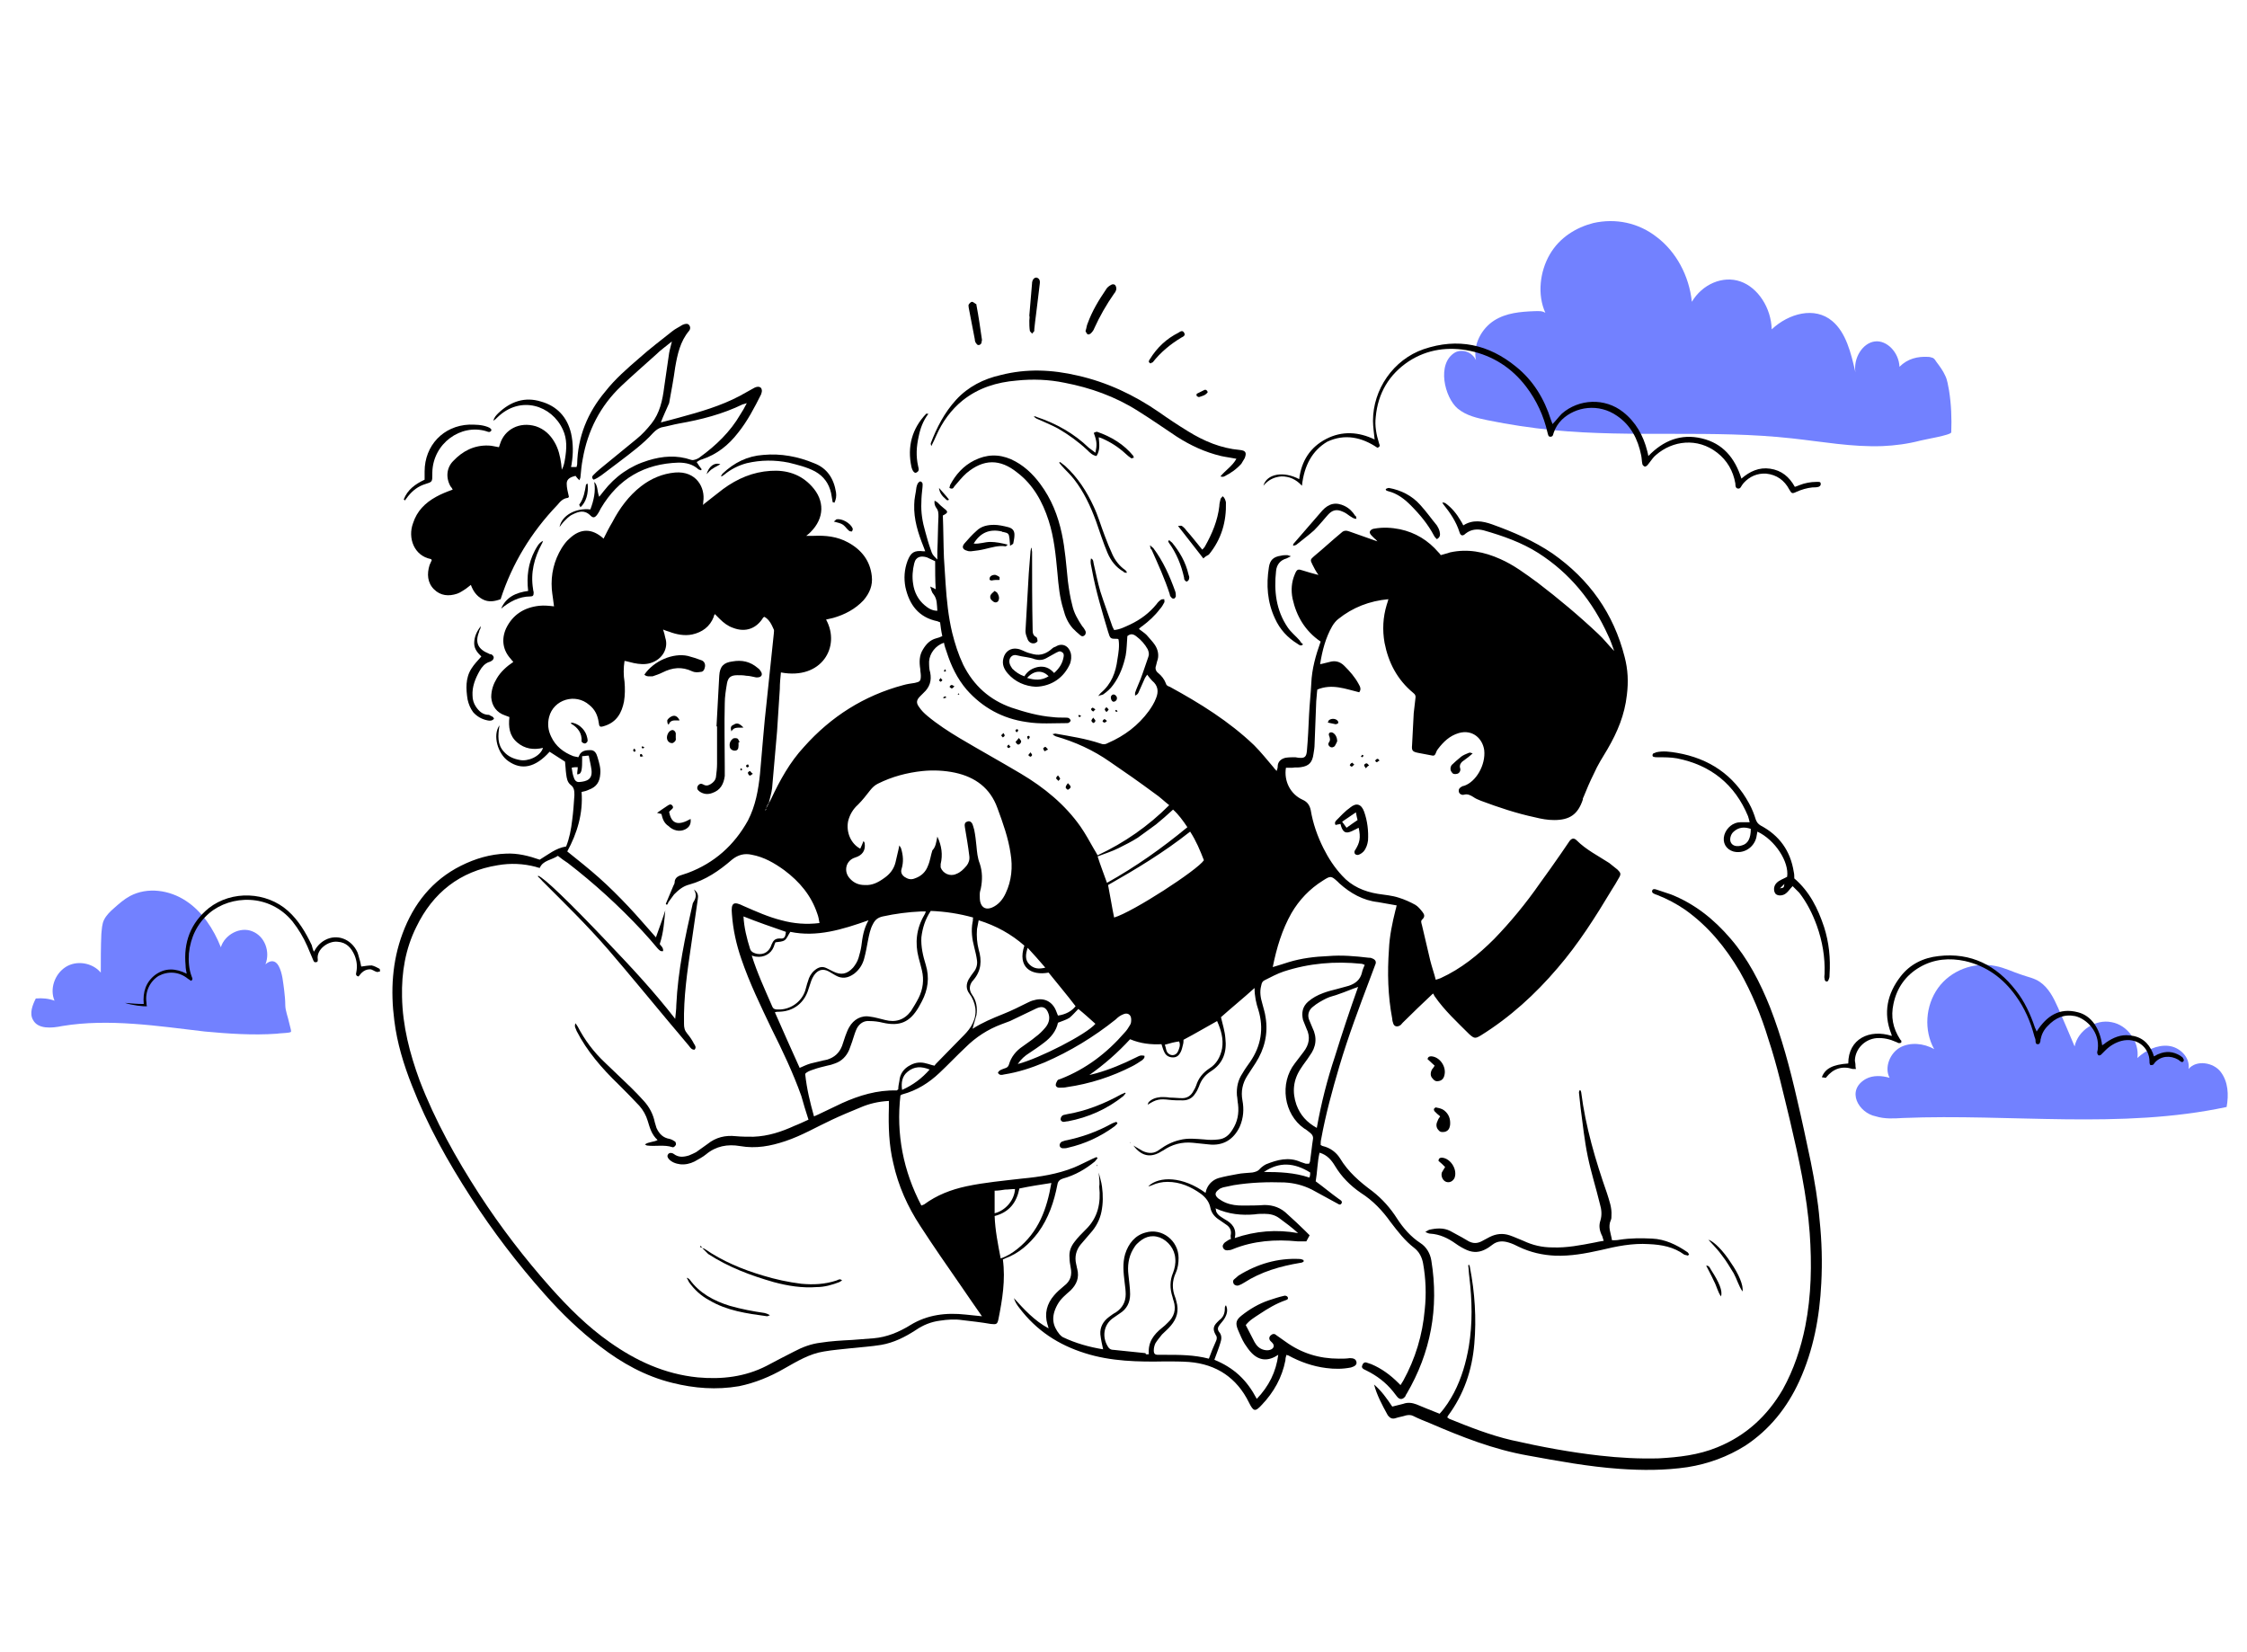 <?xml version="1.0" encoding="UTF-8"?> <svg xmlns="http://www.w3.org/2000/svg" xmlns:xlink="http://www.w3.org/1999/xlink" version="1.1" id="Calque_1" x="0px" y="0px" viewBox="0 0 408 300" style="enable-background:new 0 0 408 300;" xml:space="preserve"> <style type="text/css"> .st0{fill:#7281FF;} </style> <g id="G4P5Od.tif"> <path class="st0" d="M338.8,195.9c1.3-0.7,2.9-0.6,4.3-0.2c-1-1.9,0.1-4.5,1.9-5.5s4.3-0.8,6.2,0.3c-1.9-3.4-1.6-7.9,0.7-11.1 c2.3-3.2,6.5-4.8,10.4-4c1.7,0.3,3.2,1.1,4.8,1.6c1.1,0.4,2.3,0.6,3.3,1.3c1.6,1.1,2.5,2.9,3.3,4.7c1,2.3,2,4.6,3,7 c0.6-2.9,3.8-5,6.7-4.4c2.9,0.5,5.1,3.6,4.7,6.5c1.5-1.4,3.6-2.4,5.6-2.2c2.1,0.2,4,2.1,3.7,4.2c1.4-1.7,4.5-1.2,5.8,0.5 c1.4,1.8,1.5,4.2,1.1,6.4c-19.2,4.1-39.1,1.2-58.8,2c-1.6,0.1-3.3,0.2-4.9-0.3C337.5,202.1,335.1,198,338.8,195.9z"></path> <path class="st0" d="M264.2,64c1.3-0.7,3.1-0.1,3.8,1.4c-0.6-2.9,1.1-5.8,3.3-7.2c2.2-1.4,4.8-1.6,7.3-1.7c0.7,0,1.4-0.1,2,0.3 c-1.5-3.3-1-7.5,0.8-10.6s4.8-4.9,7.9-5.7c4-0.9,8.2-0.1,11.6,2.6c3.4,2.6,5.8,6.9,6.3,11.7c1.9-3.2,5.6-4.8,8.8-3.7 s5.6,4.8,5.7,8.7c3.1-2.9,7.8-4.2,11-1.5c2.5,2.1,3.4,5.8,4.2,9.3c-0.4-2.6,1.3-5.3,3.5-5.6c2.2-0.3,4.4,2,4.5,4.6 c1.5-1.5,3.3-1.9,5.2-1.8c0.3,0,0.6,0.1,0.9,0.2c0.3,0.2,0.4,0.4,0.6,0.7c0.6,0.8,1.2,1.6,1.6,2.5c0.4,0.8,0.5,1.7,0.7,2.7 c0.4,2.5,0.5,5.1,0.4,7.6c0,0.5-4.9,1.3-5.6,1.5c-2.3,0.6-4.6,0.9-6.9,1c-5.5,0.2-10.9-0.8-16.4-1.4c-14.4-1.6-29-0.1-43.4-1.5 c-4-0.4-8-1-11.9-1.8c-1.9-0.4-3.8-0.8-5.4-2.1C262.3,72.2,260.8,66,264.2,64z"></path> <path class="st0" d="M45.8,169.1c-2.2-0.9-5,0.6-5.7,2.9c-1.3-3.3-3.4-6.5-6.3-8.4c-3-2-7-2.6-10.2-0.9c-1.1,0.6-2,1.4-2.9,2.2 c-0.7,0.6-1.4,1.3-1.8,2.1c-0.4,0.8-0.4,1.7-0.5,2.6c-0.1,2.3-0.1,4.7-0.1,7c-1.5-1.8-4.4-2.3-6.4-1s-2.9,4-2,6.1 c-1.1-0.4-2.2-0.5-3.4-0.4c-0.6,1.2-1.2,2.7-0.5,3.9c0.9,1.7,3.4,1.5,5.3,1.1c4.2-0.7,8.6-0.7,12.9-0.4c4.4,0.3,8.7,0.9,13,1.4 c4.3,0.4,8.7,0.7,13,0.4c0.7-0.1,1.5-0.1,2.2-0.2c0.5-0.1,0.5-0.1,0.4-0.6c-0.1-0.4-0.2-0.8-0.3-1.2c-0.2-1-0.7-2.2-0.7-3.2 c0-0.9-0.1-1.8-0.2-2.7c-0.2-1.4-0.3-3.1-1-4.4c-0.6-1.1-1.5-1.1-2.4-0.3C49.1,172.8,48.1,170,45.8,169.1z"></path> <g> <path d="M139.1,146.8c0.3-0.6,0.6-1.1,0.9-1.7c1.6-3.4,3.4-6.7,6-9.5c4.9-5.5,10.9-9.3,18-11.2c0.7-0.2,1.4-0.3,2.1-0.4 c0.9-0.2,1.1-0.3,1.1-1.3c0-0.4-0.1-0.8-0.1-1.2c-0.2-1.3-0.2-2.5,0.5-3.6c0.6-1,1.3-1.7,2.4-2c0.4-0.1,0.7-0.2,1.1-0.4 c-0.2-0.9-0.3-1.7-0.4-2.5c-0.2-0.1-0.3-0.1-0.5-0.2c-3.4-0.7-5.1-3-5.8-6.2c-0.3-1.6-0.2-3.2,0.4-4.8c0.6-1.5,1.2-1.9,2.9-1.7 c0.1,0,0.1,0,0.3,0c-0.1-0.3-0.2-0.5-0.3-0.8c-1-2.5-1.8-5-1.7-7.7c0-1.1,0.3-2.1,0.4-3.1c0.1-0.4,0.2-0.9,0.7-1.1 c0.6,0.2,0.4,0.7,0.4,1.1c-0.1,0.9-0.2,1.8-0.2,2.7c-0.1,1.8,0.2,3.6,0.7,5.3c0.3,1.1,0.6,2.2,1,3.3c0.3,0.9,0.3,0.9,1.2,1.8 c0-0.6,0-1,0-1.5c0.1-2.1,0.1-4.2,0.2-6.3c0-0.6,0-1.1-0.4-1.6c-0.2-0.3-0.4-0.7-0.3-1.3c0.2,0.1,0.3,0.2,0.5,0.3 c0.4,0.4,0.8,0.8,1.2,1.1c0.8,0.6,0.8,0.8-0.2,1.3c0.1,2.5,0.1,5.1,0.2,7.7c0.1,1.6,0.2,3.1,0.3,4.7c0.2,3,0.5,6,1.2,8.9 c0.5,2,1.1,3.9,2,5.8c1.9,3.8,4.8,6.4,8.8,7.8c2.4,0.8,4.9,1.5,7.4,1.7c0.8,0.1,1.5,0.1,2.3,0.1c0.2,0,0.5,0,0.7,0.1 c0.1,0.1,0.3,0.3,0.3,0.4c0,0.1-0.1,0.3-0.3,0.4c-0.1,0.1-0.3,0.1-0.4,0.1c-2.4,0-4.9,0.2-7.3-0.2c-4.3-0.6-8-2.6-10.9-5.9 c-1.7-2-2.8-4.3-3.6-6.8c-0.2-0.6-0.4-1.1-0.5-1.7c-1.5,0.5-2.6,1.9-2.7,3.4c0,0.7,0,1.4,0.2,2c0.3,1.5-0.1,2.7-1.2,3.7 c-0.2,0.2-0.4,0.4-0.6,0.6c-0.7,0.7-0.8,1.2-0.2,2c0.4,0.6,0.9,1.1,1.5,1.6c1.8,1.5,3.8,2.8,5.8,4c3.7,2.2,7.5,4.3,11.2,6.5 c4.2,2.5,8,5.6,10.8,9.6c0.9,1.3,1.6,2.6,2.4,4c0.2,0.3,0.4,0.7,0.7,1.2c4.9-2.3,9.2-5.3,13-9.1c-0.9-0.7-1.7-1.5-2.6-2.1 c-2.7-2-5.4-3.9-8.2-5.8c-3-2.1-6.3-3.6-9.8-4.6c-0.2-0.1-0.4-0.2-0.6-0.4c0.2,0,0.4-0.1,0.5-0.1c2.8,0.5,5.5,0.9,8.2,1.8 c0.5,0.2,0.9,0.2,1.4-0.1c3-1.3,5.5-3.2,7.4-5.8c0.5-0.7,1-1.5,1.3-2.3c0.5-1.2,0.4-2.3-0.7-3.2c-0.3-0.3-0.6-0.7-0.9-1.1 c-0.1,0.2-0.3,0.4-0.4,0.6c-0.4,0.9-0.8,1.8-1.2,2.7c-0.1,0.2-0.3,0.4-0.6,0.5c0-0.2,0-0.3,0-0.5c0.3-0.9,0.7-1.7,1-2.5 c0.5-1.3,0.9-2.6,1.4-4c0.2-0.5,0.1-0.9-0.1-1.4c-0.5-0.9-1.2-1.7-2-2.3c-0.6-0.5-1.1-0.6-1.7-0.1c-0.1,1.2-0.1,2.4-0.3,3.5 c-0.4,1.9-1.1,3.8-2.3,5.4c-0.5,0.7-1.1,1.2-1.8,1.7c-0.2,0.1-0.5,0.1-0.9,0.3c0.3-0.4,0.4-0.5,0.5-0.6c1.9-1.6,2.7-3.7,3-6.1 c0.2-1.2,0.4-2.4,0.2-3.6c-0.1-0.1-0.2-0.1-0.2-0.1c-1.3,0-1.3,0-1.7-1.3c-1.1-3.7-2.2-7.3-2.9-11.1c-0.1-0.7-0.4-1.4-0.2-2.2 c0.5,0.2,0.4,0.7,0.5,1c0.4,1.7,0.7,3.3,1.2,5c0.7,2.2,1.5,4.3,2.2,6.4c0.1,0.2,0.2,0.4,0.3,0.6c1.1-0.1,2-0.6,2.9-1 c1.9-0.9,3.5-2.1,4.8-3.7c0.2-0.3,0.5-0.6,0.8-0.8c0.1-0.1,0.4-0.1,0.6-0.1c0,0.2,0.1,0.5,0,0.6c-0.2,0.4-0.5,0.9-0.8,1.2 c-0.9,1.2-2,2.2-3.2,3.1c-0.2,0.1-0.4,0.3-0.6,0.5c0.5,0.4,1,0.7,1.4,1.1c0.5,0.6,1.1,1.2,1.5,1.8c0.6,0.9,0.8,2,0.4,3 c-0.1,0.3-0.1,0.5-0.2,0.8c-0.2,0.5,0,1,0.4,1.3c0.6,0.5,1.1,1.1,1.4,1.9c0.1,0.4,0.4,0.5,0.7,0.6c5.5,3,10.8,6.3,15.3,10.6 c1.3,1.3,2.4,2.7,3.6,4.1c0.1,0.2,0.3,0.3,0.5,0.6c0.1-0.3,0.2-0.5,0.2-0.8c0-0.9,0.6-1.4,1.4-1.6c0.6-0.1,1.2-0.1,1.8-0.1 c0.2,0,0.4,0.1,0.7,0.1c1,0.1,1.3-0.2,1.4-1.2c0.2-2.2,0.3-4.5,0.4-6.7c0.1-1.9,0.3-3.7,0.4-5.6c0.1-2.6,0.8-5.1,1.7-7.6 c-2.8-1.9-4.4-4.6-5.1-7.8c-0.3-1.5-0.2-3,0.4-4.4c0.4-1,0.6-1,1.5-0.7c0.9,0.3,1.7,0.5,2.8,0.8c-0.5-0.7-0.8-1.3-1.1-1.9 c-0.4-0.8-0.4-0.9,0.3-1.5c1.7-1.4,3.3-2.9,5-4.3c0.4-0.4,0.9-0.4,1.4-0.2c1.7,0.6,3.4,1.2,5.1,1.8c-0.2-0.2-0.3-0.4-0.5-0.5 c-0.2-0.2-0.3-0.3-0.5-0.5c-0.3-0.3-0.5-0.6-0.3-0.9c0.1-0.2,0.5-0.4,0.7-0.4c1.6-0.3,3.2-0.2,4.7,0.1c2.8,0.6,5.1,2,7,4.2 c0.1,0.1,0.3,0.3,0.4,0.5c0.6-0.2,1.2-0.3,1.7-0.5c3.2-0.7,6.2-0.1,9.1,1.2c2.5,1.1,4.6,2.7,6.8,4.3c3.8,2.9,7.5,6,11,9.3 c1,0.9,1.8,2,2.9,3.1c-0.4-1.1-0.7-2-1.1-2.8c-2.8-6.2-6.9-11.3-12.7-15c-3-1.9-6.4-3.1-9.9-4.1c-1.2-0.3-2.3-0.2-3.3,0.6 c-0.5,0.5-0.9,0.4-1.1-0.3c-0.6-1.9-1.7-3.5-2.9-5c-0.1-0.1-0.1-0.2-0.2-0.4c0.3,0.1,0.5,0.1,0.6,0.2c1.1,0.8,2,1.9,2.7,3.1 c0.2,0.3,0.3,0.5,0.5,0.9c1.7-1.1,3.5-0.8,5.2-0.2c3.9,1.4,7.6,3,11,5.3c6.7,4.7,11.1,10.9,13.1,18.8c0.6,2.3,0.7,4.5,0.4,6.9 c-0.4,3.6-1.7,6.7-3.5,9.8c-0.9,1.5-1.8,2.9-2.5,4.5c-0.7,1.4-1.3,2.8-1.9,4.3c-0.1,0.1-0.1,0.3-0.1,0.4c-0.9,2.7-2.4,3.7-5.2,3.7 c-1.2,0-2.3-0.2-3.5-0.5c-3.3-0.7-6.6-1.8-9.8-3c-0.5-0.2-1-0.4-1.4-0.7c-0.5-0.3-1-0.6-1.7-0.4c-0.3,0.1-0.8-0.1-0.9-0.5 c-0.1-0.5,0.1-0.7,0.4-0.9c0.2-0.1,0.3-0.2,0.5-0.2c2.2-0.7,4-3.8,3.7-6.5c-0.3-2.1-2.1-3.8-4.6-3.1c-1.7,0.5-2.8,1.6-3.8,2.9 c-0.1,0.1-0.1,0.2-0.2,0.3c-0.4,1-0.4,1-1.3,0.8c-0.7-0.1-1.4-0.3-2.1-0.4c-1-0.2-1.2-0.4-1.1-1.4c0.1-1.9,0.2-3.9,0.3-5.8 c0.1-0.9,0.2-1.7,0.3-2.6c0.1-0.5,0-0.8-0.4-1.1c-2.9-2.4-4.5-5.5-5.2-9.1c-0.4-2.3-0.3-4.6,0.4-6.9c0.1-0.3,0.2-0.6,0.3-1 c-3.4,0.3-6.5,1.5-9.1,3.6c-0.4,0.3-0.8,0.8-1.1,1.3c-1.2,2.1-1.8,4.4-2.2,6.9c0.6-0.1,1.2-0.3,1.7-0.4c1-0.3,1.9-0.1,2.7,0.7 c1,1,1.9,2,2.6,3.3c0.3,0.5,0.5,1,0.1,1.5c-2.5-0.6-4.9-1.6-7.6-0.5c-0.1,0.6-0.1,1.3-0.2,2.1c-0.1,2.6-0.2,5.2-0.3,7.8 c0,0.6-0.1,1.2-0.2,1.8c-0.2,1.5-0.8,2.2-2.3,2.4c-0.5,0.1-1,0-1.5,0.1c-0.4,0-0.8,0-1.2,0c-0.4,2.4,0.8,4.8,3,5.8 c0.9,0.4,1.3,1,1.5,1.9c0.4,2.4,1.2,4.7,2.3,6.9c0.9,1.8,2,3.5,3.4,5c1.7,1.9,4,2.9,6.5,3.3c1.3,0.2,2.6,0.3,3.8,0.7 c1,0.3,2.1,0.8,3,1.3c0.5,0.3,0.9,0.8,1.3,1.3c0.3,0.4,0.5,0.8,0,1.3c-0.4,0.3-0.2,0.7-0.1,1.1c0.5,2.1,1,4.3,1.5,6.4 c0.3,1.2,0.7,2.3,1,3.5c0.4-0.1,0.6-0.2,0.9-0.3c3.7-1.7,6.8-4.2,9.7-7.1c3-3.1,5.8-6.5,8.3-10.1c1.3-1.8,2.6-3.6,3.9-5.5 c0.5-0.7,1-1.5,1.5-2.2c0.4-0.5,0.8-0.6,1.3-0.1c1.7,1.7,3.9,2.8,5.9,4.1c0.5,0.4,1,0.8,1.5,1.2c0.6,0.6,0.7,0.8,0.2,1.6 c-0.4,0.7-0.8,1.4-1.2,2c-3,5-6.1,9.9-9.9,14.3c-4,4.7-8.6,8.9-13.9,12.2c-1,0.6-1.2,0.6-2.1-0.2c-2.2-2.2-4.5-4.3-6.3-6.9 c-0.1-0.1-0.1-0.3-0.3-0.5c-1.9,1.8-3.7,3.5-5.5,5.3c-0.2,0.2-0.3,0.4-0.5,0.5c-0.5,0.3-1,0.2-1.2-0.3c-0.1-0.3-0.2-0.6-0.2-0.9 c-0.8-4.2-0.9-8.4-0.6-12.6c0.1-2.4,0.6-4.8,1.2-7.2c0.1-0.2,0.1-0.5,0.2-0.8c-1.2-0.2-2.3-0.4-3.4-0.6c-2.7-0.3-5-1.6-7-3.4 c-0.1-0.1-0.2-0.2-0.3-0.3c-1.2-1.1-1.3-1.1-2.7-0.2c-2.4,1.5-4.3,3.5-5.7,5.9c-1.7,3-2.7,6.3-3.4,9.8c1-0.3,2-0.6,2.9-0.9 c2.3-0.7,4.7-1,7.2-1.1c2.4-0.2,4.8,0,7.3,0.3c0.2,0,0.4,0,0.6,0.1c0.6,0.2,0.9,0.6,0.6,1.2c-0.3,0.8-0.6,1.6-0.9,2.4 c-2,5.3-4,10.6-5.6,16c-1.3,4.4-2.5,8.8-3.3,13.2c-0.1,0.4-0.1,0.7-0.1,1.1c0.2,0.1,0.3,0.2,0.4,0.2c1.3,0.3,2.4,1.1,3.1,2.2 c1.5,2.5,3.6,4.3,5.9,6c1.8,1.4,3.3,3.1,4.5,5c1.1,1.7,2.5,3.3,4.2,4.4c1.1,0.7,1.8,1.9,2,3.2c1.4,8.6-0.1,16.7-4.5,24.2 c-0.1,0.1-0.2,0.3-0.2,0.4c-0.5,0.7-1.1,0.7-1.6,0c-0.2-0.3-0.5-0.6-0.7-0.9c-1.3-1.6-2.9-2.8-4.7-3.7c-0.2-0.1-0.4-0.2-0.6-0.3 c-0.3-0.2-0.4-0.4-0.2-0.8c0.1-0.3,0.4-0.5,0.7-0.4c0.3,0.1,0.6,0.2,0.9,0.3c1.9,0.8,3.5,2,4.9,3.4c0.1,0.1,0.2,0.2,0.4,0.4 c0.2-0.3,0.3-0.5,0.5-0.8c2.2-4,3.5-8.3,3.9-12.9c0.3-2.8,0.2-5.6-0.3-8.4c-0.2-1.1-0.7-2.1-1.6-2.8c-1.7-1.3-3-3-4.3-4.7 c-1.5-2.1-3.2-3.9-5.4-5.3c-1.9-1.3-3.5-2.9-4.7-4.9c-0.6-1-1.4-2-2.8-2.4c-0.4,1.7-0.4,3.5-0.7,5.2c1.5,1.1,2.8,2.2,4.2,3.2 c0.3,0.2,0.7,0.4,0.5,0.8c-0.3,0.5-0.7,0-1-0.1c-1.5-0.8-2.9-1.6-4.4-2.4c-1.6-0.8-3.2-1.2-5-1.3c-3.1-0.1-6.1,0-9.2,0.5 c-0.6,0.1-1.3,0.3-1.9,0.4c-0.3,0.1-0.6,0.2-0.8,0.4c-0.7,0.5-0.8,1-0.1,1.6c0.4,0.3,0.9,0.6,1.4,0.8c1,0.4,2,0.5,3,0.5 c1.3,0,2.7,0,4-0.1c1.6,0,3,0.5,4.2,1.7c1.1,1,2.2,2,3.2,3c0.3,0.3,0.5,0.5,0.8,0.8c-0.2,0.4-0.4,0.7-0.6,1.1c-0.5,0-1.1,0-1.6,0 c-4-0.4-8-0.1-11.7,1.4c-0.2,0.1-0.5,0.2-0.8,0.2c-0.4,0.1-0.8,0-1-0.4c-0.2-0.4,0-0.7,0.3-1c0.2-0.1,0.4-0.3,0.6-0.4 c0.2-0.1,0.3-0.2,0.5-0.2c0-0.3-0.1-0.6,0-0.9c0.1-0.7-0.2-1.3-0.8-1.7c-0.4-0.3-0.9-0.6-1.3-0.9c-0.8-0.5-1.4-1.2-1.6-2.1 c-0.2-1.1-0.8-1.9-1.7-2.6c-1.8-1.3-3.8-2.2-6.1-2.2c-1,0-1.9,0.2-2.8,0.6c-0.2,0.1-0.5,0.2-0.7,0.2c2-1.9,6.3-1.8,10.4,1.2 c0.1-0.3,0.1-0.5,0.2-0.7c0.4-1,1.2-1.7,2.2-2c1.1-0.3,2.2-0.5,3.3-0.7c0.9-0.2,1.9-0.2,2.8-0.3c0.5-0.1,1-0.2,1.4-0.7 c0.3-0.3,0.7-0.6,1.1-0.8c2-0.8,4.1-1.4,6.3-0.4c0.3,0.1,0.6,0.2,0.9,0.3c0.2,0,0.4,0,0.6,0c0.1-0.2,0.2-0.4,0.2-0.6 c0.2-1.3,0.3-2.6,0.5-3.8c0.1-0.5-0.1-0.9-0.5-1.2c-0.4-0.3-0.7-0.6-1.1-0.8c-3.7-2.6-4.5-8.2-1.7-11.8c0.5-0.7,1.1-1.4,1.6-2.1 c1-1.3,1.3-2.7,0.5-4.3c-0.2-0.5-0.4-1-0.6-1.5c-0.3-1.3-0.1-2.4,0.9-3.3c0.8-0.7,1.7-1.2,2.8-1.6c0.8-0.3,1.6-0.5,2.4-0.7 c0.7-0.2,1.5-0.4,2.2-0.6c1.2-0.4,2.1-1.1,2.4-2.4c0.1-0.5,0.3-0.9,0.5-1.4c-0.3-0.1-0.4-0.2-0.6-0.2c-4.8-0.5-9.5-0.1-14.1,1.4 c-1.2,0.4-2.3,1-3.5,1.6c-0.4,0.2-0.5,0.5-0.6,1c-0.3,1.1-0.1,2.2,0.2,3.2c0.2,0.8,0.5,1.7,0.6,2.5c0.5,3-0.2,5.8-1.8,8.3 c-0.5,0.8-1,1.5-1.5,2.3c-0.9,1.4-1.2,2.9-0.9,4.5c0.3,1.6,0.2,3.2-0.5,4.8c-1.1,2.3-3,3.5-5.6,3.2c-1-0.1-2-0.2-2.9-0.3 c-2-0.2-3.8,0.3-5.4,1.4c-0.1,0-0.1,0.1-0.2,0.1c-2,1.3-3.7,1-5.2-1c0.2,0.1,0.3,0.2,0.5,0.3c0.4,0.2,0.8,0.5,1.2,0.7 c1.1,0.5,2.1,0.5,3.1-0.3c1.1-0.8,2.3-1.4,3.6-1.7c1.5-0.4,3-0.2,4.5-0.1c0.8,0.1,1.7,0.1,2.5,0c1.2-0.1,2-0.8,2.6-1.8 c0.9-1.4,1.2-2.9,1-4.6c-0.1-0.5-0.1-1.1-0.2-1.6c-0.1-1.5,0.2-2.8,1-4c0.4-0.7,0.9-1.4,1.4-2.1c2-2.9,2.5-6.1,1.5-9.4 c-0.4-1.2-0.7-2.5-0.7-4c-2.1,1.9-4.2,3.6-6.1,5.3c0.3,1.3,0.7,2.5,0.8,3.8c0.3,2.5-0.4,4.6-2.6,6c-1.1,0.7-1.8,1.6-2.2,2.8 c-0.2,0.5-0.4,0.9-0.7,1.3c-0.5,0.8-1.3,1.2-2.2,1.2c-0.8,0-1.7,0-2.5-0.1c-1.7-0.2-2.4-0.1-3.9,0.9c0.1-0.3,0.1-0.4,0.2-0.5 c0.6-0.6,1.3-0.8,2.2-0.9c0.5,0,1.1,0,1.6,0.1c0.8,0,1.5,0.1,2.3,0.1c0.9,0,1.6-0.5,2-1.3c0.2-0.3,0.4-0.7,0.5-1 c0.4-1.3,1.2-2.3,2.4-3.1c1.3-0.8,2-2.1,2.3-3.6c0.3-1.8-0.2-3.4-0.9-5c-2,1.1-4,2.3-6.1,3.4c0,0.2,0,0.6-0.1,0.9 c-0.1,0.4-0.2,0.9-0.4,1.3c-0.3,0.6-0.7,1-1.4,1c-0.7,0-1.3-0.3-1.6-1c-0.2-0.4-0.3-0.8-0.5-1.4c-1.9,0.1-3.8-0.1-5.7-0.9 c-2.2,2.4-4.7,4.6-7.4,6.5c0.4-0.1,0.8-0.2,1.2-0.3c2.5-0.7,4.9-1.7,7.3-2.9c0.8-0.4,0.8-0.4,1.5-0.3c0.1,0.4-0.2,0.6-0.4,0.8 c-0.6,0.4-1.2,0.8-1.8,1.1c-3.7,1.9-7.7,3.2-11.9,3.8c-0.4,0.1-0.9,0.1-1.4,0.1c-0.3,0-0.6-0.2-0.6-0.5c0-0.3,0.2-0.6,0.3-0.8 c0.1-0.2,0.4-0.2,0.6-0.3c4.6-1.8,8.4-4.7,11.6-8.4c0.4-0.4,0.7-0.9,1-1.4c0.2-0.3,0.2-0.7,0.2-1c0-0.9-0.7-1.3-1.5-0.9 c-0.5,0.2-0.9,0.5-1.3,0.9c-4,3.2-8.3,5.8-12.9,7.8c-2.4,1-4.8,1.8-7.4,2.2c-0.4,0.1-0.8,0.2-1.1-0.3c0.2-0.5,0.7-0.6,1.2-0.8 c0.4-0.1,0.7-0.3,0.8-0.7c0.4-1.4,1.3-2.5,2.5-3.3c0.8-0.6,1.6-1.1,2.3-1.7c0.7-0.5,1.3-1.1,1.8-1.7c0.6-0.7,0.9-1.6,0.6-2.5 c-0.4-1.2-1.1-1.5-2.2-1c-1.6,0.8-3.2,1.5-4.8,2.3c-0.5,0.2-1.1,0.4-1.6,0.6c-2.4,0.9-4.6,2.3-6.5,4.2c-1.6,1.5-3.1,3.1-4.7,4.6 c-1.9,1.8-4.1,3.2-6.7,3.9c-0.1,0-0.2,0.1-0.4,0.2c-0.8,7,0.5,13.7,3.8,20c0.2-0.1,0.3-0.1,0.5-0.2c2.3-1.7,4.9-2.7,7.7-3.3 c3.3-0.7,6.7-1,10.1-1.4c3.2-0.3,6.4-0.8,9.4-2c1.2-0.5,2.3-1.1,3.4-1.6c0.2-0.1,0.5-0.2,0.7-0.3c0.1,0.1,0.1,0.1,0.2,0.2 c-0.2,0.2-0.3,0.4-0.5,0.6c-1.7,1.4-3.6,2.5-5.8,3.1c-0.6,0.2-0.9,0.5-1,1.1c-0.6,3.1-1.6,6.1-3.5,8.7c-1.6,2.1-3.5,3.8-6,4.7 c-0.1,0.1-0.3,0.1-0.4,0.2c0.5,3.7-0.1,7.3-0.8,10.8c-0.2,1-0.4,1-1.4,0.9c-1.7-0.3-3.5-0.5-5.2-0.7c-1.3-0.2-2.7-0.1-4,0.1 c-1.6,0.2-3.1,0.8-4.4,1.7c-2,1.3-4,2.3-6.3,2.7c-1.8,0.3-3.6,0.4-5.4,0.6c-1.7,0.2-3.3,0.3-5,0.6c-2.6,0.4-4.9,1.8-7.2,3.1 c-2.6,1.5-5.3,2.6-8.2,3.2c-4.1,0.7-8.1,0.4-12.1-0.6c-4.9-1.2-9.2-3.6-13.1-6.6c-3.7-2.8-7-6-10.1-9.5 c-4.9-5.5-9.4-11.4-13.4-17.6c-4.2-6.5-7.9-13.1-10.7-20.3c-1.5-3.8-2.7-7.7-3.2-11.8c-0.7-5.4-0.4-10.7,1.5-15.8 c2-5.4,5.4-9.7,10.6-12.3c2.6-1.3,5.3-2.1,8.2-2.2c2.1-0.1,4.1,0.4,6.1,1.1c1.5-0.9,2.9-2.1,4.8-2.4c0.6-1.5,0.9-3.1,1.1-4.8 c0.2-1.5,0.3-3,0.4-4.5c0-0.7,0-1.4-0.7-1.9c-0.6-0.5-0.7-1.2-0.8-2c-0.1-0.7-0.1-1.4-0.2-2.2c-0.9-0.6-1.9-1.2-2.8-1.8 c-2.6,2.9-5.1,3.4-7.5,1.7c-1.9-1.3-2.9-4.7-1.6-6.5c-0.3,1.9-0.4,3.5,0.8,4.8c0.8,0.9,1.8,1.3,2.9,1.5c1.4,0.3,3.7-0.6,4.2-2.2 c-1.7,0.4-3.3,0.2-4.7-1c-1.4-1.2-1.6-2.8-1.4-4.6c-0.3-0.1-0.5-0.2-0.8-0.3c-1.5-0.5-2.4-1.7-2.5-3.3c0-1.3,0.4-2.4,1-3.4 c0.7-1.2,1.8-2.2,3-3c-0.1-0.2-0.3-0.3-0.4-0.5c-1.5-1.6-1.8-3.6-0.9-5.6c1.2-2.5,3.3-3.8,6-4.1c0.9-0.1,1.8,0,2.7,0.1 c-0.1-1-0.3-2-0.4-3.1c-0.2-2.7,0.4-5.2,1.8-7.5c0.4-0.6,0.8-1.2,1.4-1.7c2-1.9,4.1-1.9,6.2,0c0.5-1,1-2,1.6-3 c1.3-2.5,3-4.8,5.2-6.5c1.8-1.4,3.9-2.3,6.2-2.5c3.8-0.3,5.5,2.7,5.1,5.3c0,0.2,0,0.4-0.1,0.6c1.3-1,2.5-2,3.7-2.9 c2.6-1.9,5.4-3.1,8.6-3.3c2.9-0.2,5.5,0.6,7.5,2.8c2.4,2.6,2.3,5.8-0.2,8.3c-0.2,0.2-0.4,0.4-0.8,0.7c0.5,0,0.9,0,1.3,0 c2.2-0.1,4.3,0.1,6.3,1.2c2.4,1.3,4,3.3,4.3,6.1c0.2,1.7-0.4,3.1-1.5,4.4c-1.5,1.6-3.4,2.6-5.5,3.2c-0.4,0.1-0.9,0.2-1.3,0.3 c2.7,4.9-0.8,11-8.2,9.6c-0.1,1-0.2,2-0.2,3c-0.2,2.6-0.3,5.1-0.5,7.7c-0.3,3.4-0.6,6.9-0.9,10.3c-0.1,0.9-0.4,1.8-0.6,2.7 C139.2,146.3,139.2,146.6,139.1,146.8c0,0.1-0.1,0.2-0.2,0.3c0.1,0,0.2,0,0.2-0.1C139.1,147,139.1,146.9,139.1,146.8z M121.1,164.3c-0.1-0.1-0.2-0.1-0.2-0.2c0.4-1,0.9-2.1,1.3-3.1c0.1-0.3,0.3-0.5,0.3-0.8c0-0.6,0.4-1,0.9-1.2 c0.5-0.2,1-0.3,1.5-0.5c4.8-1.8,8.4-5,10.9-9.5c1.4-2.7,1.9-5.6,2.2-8.5c0.4-4.3,0.7-8.7,1.2-13c0.4-4.1,0.9-8.3,1.3-12.4 c0-0.3,0.1-0.6,0-0.8c-0.4-0.9-0.8-1.8-1.7-2.3c-0.1,0.1-0.2,0.1-0.2,0.1c-1.2,2-3.2,2.8-5.5,1.9c-0.9-0.3-1.7-0.9-2.4-1.6 c-0.3-0.3-0.6-0.6-0.9-0.9c-0.1,0.2-0.2,0.3-0.2,0.5c-0.7,1.8-2.1,2.8-3.9,3.2c-1.4,0.3-2.9,0-4.2-0.5c-0.3-0.1-0.7-0.2-1.1-0.4 c0.2,0.6,0.3,1,0.4,1.5c0.6,1.8-0.4,3.9-2.7,4.6c-1,0.3-2,0.2-3,0c-0.5-0.1-1.1-0.3-1.7-0.4c-0.2,1.3-0.2,2.6,0,3.8 c0.1,1.2,0.1,2.4-0.1,3.6c-0.4,2-1.3,3.7-3.5,4.4c-0.9,0.3-1,0.2-1.1-0.7c-0.2-1.3-0.7-2.3-1.7-3.1c-2.5-2.2-6.5-1-7.3,2.2 c-0.3,1.2-0.2,2.4,0.4,3.6c0.8,1.7,2.2,2.8,4,3.5c0.3,0.1,0.6,0.1,0.9,0.2c0.1-0.2,0.2-0.3,0.2-0.4c0.4-0.8,1.2-0.9,2-0.9 c0.8,0,1.1,0.6,1.3,1.3c0.3,1,0.6,2,0.5,3c-0.1,1.5-0.7,2.4-2.1,2.9c-0.4,0.2-0.8,0.3-1.3,0.4c0.3,3.9-0.8,7.5-2.6,10.8 c2,1.6,4,3.2,5.8,4.8c1.8,1.6,3.6,3.4,5.3,5.2c1.7,1.8,3.3,3.7,5,5.6c0.6-1.7,1.2-3.3,1.7-4.9c-0.2,2-0.3,4-1,6.1 c0.1,0.3,0.7,0.6,0.6,1.3c-0.5,0.1-0.7-0.2-1-0.5c-0.9-1.1-1.8-2.1-2.8-3.2c-4.2-4.5-8.7-8.6-13.5-12.3c-0.6-0.4-1.2-0.8-1.8-1.3 c-1.2,0.8-2.7,0.8-3.3,2.2c-0.3-0.1-0.5-0.1-0.7-0.2c-2.3-0.6-4.6-0.7-6.9-0.3c-6.9,1.1-11.8,5-14.8,11.2c-2,4-2.7,8.3-2.6,12.7 c0.1,5.3,1.4,10.3,3.2,15.2c2.8,7.3,6.6,14.1,10.8,20.6c3.9,6,8.2,11.6,12.9,16.9c3.3,3.7,6.8,7.2,10.8,10c4.8,3.4,10,5.8,16,6.4 c4.4,0.4,8.6-0.1,12.5-2.1c1.7-0.9,3.4-1.8,5-2.6c1.5-0.8,3.1-1.4,4.8-1.6c1.9-0.3,3.8-0.4,5.7-0.5c1.3-0.1,2.6-0.2,3.9-0.3 c2.4-0.2,4.6-1.1,6.7-2.4c3.1-1.9,6.5-2.3,10.1-1.9c0.9,0.1,1.8,0.2,2.9,0.3c-1.3-1.9-2.6-3.7-3.8-5.5c-2.5-3.6-5-7.2-7.4-10.9 c-2.3-3.5-4-7.3-4.9-11.4c-0.8-3.3-0.9-6.7-0.8-10.1c0-0.4,0-0.8,0-1.2c-1.9,0.1-3.6,0.5-5.2,1.2c-1.7,0.7-3.4,1.4-5.1,2.2 c-2.8,1.3-5.5,2.9-8.5,3.9c-2.7,0.9-5.3,1.4-8.2,0.9c-2.3-0.4-4.4,0-6.2,1.5c-0.6,0.5-1.4,0.9-2.1,1.3c-0.8,0.4-1.7,0.6-2.6,0.5 c-0.8-0.1-1.6-0.4-2.1-1c-0.2-0.3-0.3-0.5-0.1-0.8c0.2-0.3,0.5-0.3,0.8-0.2c0.1,0,0.1,0.1,0.2,0.1c0.9,0.7,1.8,0.6,2.8,0.3 c0.5-0.2,0.9-0.4,1.3-0.6c0.7-0.5,1.4-1,2.1-1.5c1.5-1.2,3.2-1.6,5.1-1.4c1,0.1,2.1,0.1,3.2,0.1c2.7-0.1,5.1-0.9,7.5-2 c0.8-0.3,1.6-0.7,2.5-1.1c-0.5-1.5-0.9-2.9-1.3-4.3c-1.5-4.2-3.4-8.2-5.4-12.2c-2-4.2-4-8.3-5.5-12.7c-0.9-2.6-1.5-5.3-1.7-8.1 c-0.2-2.1,0.3-2.4,2.1-1.5c2.3,1,4.5,2,6.9,2.6c2.2,0.6,4.5,0.8,6.9,0.5c-0.1-0.6-0.2-1.2-0.4-1.7c-1.1-3.3-3.2-5.8-6-7.9 c-1.8-1.3-3.7-2.4-5.9-2.8c-1.3-0.3-2.5,0-3.6,0.9c-2.3,2-4.8,3.7-7.7,4.5c-1.2,0.3-2,1-2.8,1.8c-0.4,0.5-0.7,1-1.1,1.5 C121.4,164,121.2,164.1,121.1,164.3z M170.2,151.9c0.8,1.7,1,3.3,0.6,5c0,0.2,0,0.4,0,0.6c0.4,1.1,1.7,1.7,2.8,1.2 c0.8-0.3,1.3-0.8,1.9-1.5c0.4-0.5,0.6-1.1,0.5-1.8c-0.2-1.7-0.5-3.4-0.8-5.2c-0.1-0.5,0-0.9,0.4-1c0.4-0.2,0.8,0,1,0.5 c0.1,0.3,0.2,0.6,0.3,1c0.2,1,0.3,1.9,0.4,2.9c0.1,1.1,0.2,2.2,0.6,3.2c0.5,1.5,0.5,3,0.2,4.5c-0.1,0.4-0.2,0.7-0.2,1.1 c0,0.5,0,1,0.1,1.4c0.3,1.1,1.1,1.4,2.1,1c1.2-0.5,2-1.5,2.5-2.6c1.1-2.3,1.3-4.8,0.9-7.2c-0.4-2.8-1.4-5.6-2.4-8.3 c-1.3-3.6-4-5.6-7.7-6.4c-1.9-0.4-3.9-0.5-5.9-0.3c-2.8,0.3-5.5,1-8.1,2.3c-0.6,0.3-1,0.7-1.4,1.2c-0.7,0.9-1.4,1.8-2.2,2.6 c-0.9,0.8-1.5,1.8-1.8,3c-0.4,2,0.5,4.1,2.2,5c0.2-0.4,0.4-0.9,0.6-1.4c0.1,0.2,0.2,0.3,0.2,0.4c0.2,1.3-0.4,2.2-1.7,2.6 c-1.7,0.5-2.2,2.5-1,3.8c0.7,0.8,1.6,1.2,2.7,1.2c1.4,0.1,2.5-0.5,3.6-1.3c1-0.7,1.7-1.6,2-2.8c0.2-1,0.5-2,0.7-3.1 c0.1,0.2,0.2,0.3,0.3,0.5c0.4,1.3,0.5,2.5,0.1,3.8c-0.2,0.6,0.1,1.1,0.5,1.4c0.6,0.4,1.2,0.6,1.9,0.3c1.2-0.4,2-1.2,2.4-2.3 c0.4-0.9,0.5-1.9,0.8-2.8C169.9,153.8,170,152.9,170.2,151.9z M147.8,202.7c0.2-0.1,0.5-0.2,0.7-0.3c1.5-0.7,2.9-1.4,4.4-2.1 c3.1-1.4,6.4-2.4,9.9-2.3c0.1,0,0.1-0.1,0.3-0.2c0-0.5,0.1-1,0.2-1.5c0.1-1.3,0.8-2.3,2-2.9c0.9-0.5,1.9-0.6,2.9-0.3 c0.5,0.1,0.9,0.3,1.5,0.4c0.1-0.2,0.3-0.4,0.5-0.6c1.5-1.5,2.9-3,4.4-4.5c0.6-0.6,1.2-1.2,1.7-2c1.1-1.8,1.1-3.6,0.1-5.4 c-0.1-0.2-0.3-0.4-0.4-0.6c-0.6-0.8-0.6-1.7-0.1-2.6c0.3-0.5,0.6-0.9,0.9-1.3c0.5-0.6,0.7-1.4,0.6-2.1c-0.1-0.8-0.3-1.6-0.5-2.4 c-0.4-1.5-0.6-3-0.3-4.6c0.1-0.2,0-0.5,0.1-0.8c-2.5-0.7-5.1-1.1-7.7-1.2c-1,1.5-1.5,3.1-1.7,4.8c-0.1,1.7,0.3,3.4,0.8,5 c0.7,2.3,0.4,4.5-0.7,6.6c-0.2,0.4-0.4,0.7-0.6,1.1c-1.6,2.7-3.4,3.5-6.5,2.8c-0.8-0.2-1.6-0.3-2.4-0.3c-1-0.1-1.8,0.4-2.3,1.3 c-0.3,0.6-0.5,1.3-0.7,1.9c-0.2,0.7-0.5,1.4-0.7,2c-0.5,1.2-1.4,2.1-2.6,2.5c-0.5,0.2-0.9,0.3-1.4,0.4c-0.8,0.2-1.7,0.4-2.5,0.7 c-0.6,0.2-1.2,0.4-1.5,0.8C146.5,197.8,147.1,200.2,147.8,202.7z M168.1,165.5c-0.4,0-0.7,0-0.9,0c-2.3,0.1-4.6,0.4-6.9,0.9 c-0.9,0.2-1.4,0.6-1.8,1.4c-0.5,0.9-0.7,2-0.9,3c-0.2,1.1-0.4,2.2-0.7,3.3c-0.3,1.1-0.9,2-1.8,2.7c-1.1,0.8-2.2,1-3.4,0.3 c-0.4-0.2-0.8-0.5-1.2-0.7c-1.1-0.6-2-0.3-2.7,0.7c-0.2,0.3-0.4,0.7-0.5,1c-0.2,0.5-0.3,1-0.5,1.5c-0.7,2.4-2.6,4-5.2,4.1 c-0.3,0-0.6,0-0.9,0.1c1.5,3.4,3,6.8,4.5,10.1c0.7-0.3,1.3-0.6,2-0.8c0.7-0.2,1.4-0.3,2.1-0.5c0.3-0.1,0.6-0.1,0.9-0.2 c1.3-0.4,2.2-1.2,2.7-2.5c0.2-0.6,0.4-1.2,0.6-1.8c0.2-0.5,0.4-1.1,0.7-1.6c0.8-1.4,2.2-2.2,3.8-1.9c0.9,0.1,1.8,0.4,2.7,0.6 c1.9,0.5,3.5,0,4.7-1.6c0.5-0.8,1-1.6,1.4-2.4c0.8-1.6,1-3.3,0.6-5c-0.2-0.8-0.4-1.6-0.6-2.3c-0.7-2.7-0.4-5.3,1-7.7 C167.9,166,168,165.9,168.1,165.5z M190.4,176.6c-3.2,0.6-5.7-1-4.4-4.9c-2.4-2.1-5.1-3.6-8.3-4.6c-0.1,0.6-0.2,1.1-0.3,1.6 c-0.1,1.3,0,2.5,0.3,3.7c0.6,2,0.5,3.9-1,5.6c0,0,0,0.1-0.1,0.1c-0.6,0.8-0.7,1.6-0.1,2.5c0.8,1.1,1,2.4,0.8,3.7 c-0.2,0.8-0.5,1.6-0.7,2.5c1.7-1.1,3.6-1.9,5.6-2.7c1.5-0.6,2.9-1.3,4.3-2c0.4-0.2,0.8-0.4,1.3-0.5c1.7-0.5,3.2,0.2,3.9,1.8 c0.1,0.3,0.3,0.7,0.4,1c1.4-0.2,2.5-0.8,3.2-1.7C193.7,180.6,192,178.6,190.4,176.6z M157.7,167.1c-4.8,1.7-9.4,3.1-14.2,2.1 c-0.4,0.6-0.6,1.2-1,1.5c-0.4,0.3-1,0.3-1.7,0.4c-0.1,0.2-0.2,0.5-0.3,0.8c-0.5,1.3-1.8,2-3.2,1.8c-0.2,0-0.5-0.1-0.8-0.2 c1,3.2,2.4,6.2,3.7,9.2c0.2,0.5,0.5,0.6,1,0.6c2.2,0.1,4.3-1.3,5-3.4c0.2-0.6,0.3-1.2,0.5-1.7c0.2-0.8,0.6-1.5,1.2-2 c0.7-0.6,1.4-0.8,2.2-0.4c0.4,0.2,0.8,0.4,1.2,0.6c1.4,0.7,2.5,0.5,3.6-0.7c0.4-0.5,0.8-1.1,1-1.8c0.2-0.7,0.4-1.4,0.5-2.1 C156.6,170.2,156.8,168.7,157.7,167.1z M246.6,179.2c-1.2,0.4-2.3,0.9-3.5,1.3c-0.7,0.3-1.5,0.4-2.3,0.8c-0.8,0.4-1.7,0.9-2.4,1.5 c-0.8,0.6-1.1,1.6-0.6,2.6c0.2,0.4,0.3,0.8,0.5,1.2c0.9,1.8,0.7,3.5-0.5,5.1c-0.5,0.8-1.1,1.5-1.6,2.3c-1.4,2.1-1.6,4.3-0.8,6.6 c0.7,1.9,1.9,3.2,3.7,4.2c0.8-4.5,1.9-8.8,3.3-13C243.7,187.6,245.1,183.4,246.6,179.2z M201.2,160.7c0.4,2,0.7,4,1.1,5.9 c3.4-1,15.1-8.6,16.3-10.4c-0.7-1.8-1.4-3.5-2.5-5.2C211.3,154.8,206.3,157.8,201.2,160.7z M180.6,220.8c0.1,2.6,0.6,5.1,1.1,7.7 c1.2-0.4,2.1-1,3-1.7c3.9-3.1,5.4-7.3,6.2-12c-2,0.3-3.9,0.6-5.8,1C184.6,218.3,183.3,220.1,180.6,220.8z M201,160.3 c5.2-2.9,10-6.3,14.6-10.1c-0.8-1.2-1.6-2.3-2.6-3.2c-1.1,1-2.1,1.9-3.1,2.7c-1.1,0.8-2.2,1.6-3.3,2.4c-1.1,0.7-2.3,1.3-3.5,1.9 c-1.2,0.6-2.5,1-3.8,1.5C199.8,157.1,200.4,158.6,201,160.3z M184.8,193.2c3.9-1,12.5-5.4,14.1-7.3c-1-0.9-2.1-1.9-3.1-2.7 c-0.5,0.5-1,1.1-1.6,1.6c-0.6,0.4-1.4,0.6-2.1,0.9c-0.3,1.5-1.3,2.7-2.5,3.6c-0.9,0.7-1.8,1.3-2.7,1.9 C186.1,191.7,185.4,192.3,184.8,193.2z M220.7,219.4c0.1,0.2,0.1,0.3,0.1,0.5c0.3,0.8,1,1.1,1.6,1.5c1.3,0.7,2.2,1.7,1.8,3.4 c3.8-1.3,7.6-1.6,11.5-0.9c-1.1-1-2.3-1.9-3.4-2.7c-0.8-0.6-1.7-0.8-2.7-0.8c-0.6,0-1.2,0-1.8,0.1 C225.5,220.7,223.1,220.5,220.7,219.4z M169.8,101.9c-0.5-0.2-1-0.5-1.5-0.7c-1-0.3-2-0.2-2.3,1.1c-0.3,1.2-0.4,2.5-0.2,3.7 c0.2,1.5,0.9,2.9,2.1,3.9c0.6,0.5,1.3,1,2.3,1c-0.1-1.1,0-2.1-0.7-3c-0.3-0.3-0.4-0.8-0.6-1.4c0.4,0.2,0.7,0.3,1,0.5 C169.8,105.4,169.8,103.6,169.8,101.9z M142.7,169.2c-2.6-0.9-5.2-1.8-7.7-2.8c0.1,2,0.6,4,1.2,5.9c0.2,0.6,0.8,0.8,1.3,0.9 c1.2,0.2,2.2-0.4,2.6-1.7c0.3-0.7,0.6-1.1,1.5-1.1C142.4,170.5,142.6,170.2,142.7,169.2z M180.6,220.3c2-0.5,3.6-2.4,3.7-4.4 c-0.6,0-1.2,0.1-1.8,0.1c-0.6,0.1-1.3,0.2-1.9,0.2C180.6,217.6,180.6,219,180.6,220.3z M168.8,194.2c-1.5-0.6-2.8-0.6-4,0.4 c-1,0.8-1.2,2-1,3.3C165.8,197,167.4,195.8,168.8,194.2z M237.9,212.9c-2.9-1.8-5.6-2-8.4-0.1c2.8,0,5.5,0.1,8.2,1 c0,0,0.1,0,0.1-0.1C237.9,213.4,237.9,213.1,237.9,212.9z M105.7,137.3c0,0.3,0,0.6,0,0.8c0,0.6,0,1.1-0.1,1.7 c-0.1,0.4-0.2,0.8-0.8,0.8c0-0.5,0.1-0.8,0.1-1.3c-0.4,0-0.7,0-1.1,0.1c0.1,0.7,0.2,1.3,0.4,1.8c0.1,0.4,0.4,0.8,0.9,0.8 c1.5-0.1,2.5-0.5,2.3-2.2c-0.1-0.8-0.3-1.6-0.5-2.6C106.5,137.2,106.1,137.3,105.7,137.3z M186.6,172.1c-0.4,1.2-0.5,2.2,0.3,3 c0.8,0.8,1.7,0.9,2.9,0.6C188.7,174.4,187.7,173.3,186.6,172.1z M211.5,189.7c0.2,0.5,0.2,0.9,0.4,1.3c0.5,0.8,1.6,0.8,2-0.1 c0.2-0.5,0.5-1.1,0.2-1.8C213.3,189.2,212.5,189.4,211.5,189.7z"></path> <path d="M120,76.7c1.2-0.3,2.3-0.6,3.4-0.9c3.7-1,7.5-2.1,10.9-3.9c0.9-0.5,1.8-1,2.7-1.5c0.6-0.3,1.2-0.2,1.3,0.3 c0.1,0.3,0,0.6-0.1,0.9c-1.2,2.4-2.5,4.9-4.2,7c-1.7,2.2-3.8,3.9-6.5,4.8c-0.4,0.1-0.7,0.3-1,0.5c0.3,0.5,0.6,0.9,0.9,1.3 c0,0.1-0.1,0.1-0.1,0.2c-0.2-0.1-0.4-0.1-0.5-0.2c-1-0.9-2.2-1.2-3.6-1.2c-6.2,0.2-10.9,2.9-14.1,8.3c-0.2,0.4-0.4,0.8-0.7,1.2 c-0.4,0.5-0.7,0.6-1.2,0.1c-1.1-1.1-2.2-0.7-3.2-0.2c-0.7,0.3-1.2,0.9-1.7,1.4c-0.2,0.2-0.4,0.5-0.7,0.9c0.4-2.1,2.9-3.5,5.6-3.2 c0.6-1.6,1-3.3,0.7-5c0.7,0.7,0.5,1.7,0.9,2.7c0.3-0.4,0.6-0.7,0.8-1c2.1-2.7,4.8-4.6,8.1-5.6c2.6-0.8,5.2-1,7.8-0.1 c0.3,0.1,0.6,0,0.9-0.1c0.2-0.1,0.5-0.2,0.7-0.4c2.9-2.1,5.5-4.6,7.3-7.7c0.4-0.6,0.8-1.3,1.2-2.1c-0.4,0.1-0.5,0.2-0.7,0.2 c-3.7,1.8-7.6,2.8-11.6,3.5c-1.1,0.2-2.1,0.5-3.2,0.7c-0.6,0.2-1,0.5-1.5,1c-0.9,1-1.9,1.9-3,2.8c-2.1,1.7-4.3,3.3-6.4,4.9 c-0.4,0.3-0.9,0.6-1.4,0.8c-0.4-0.3-0.3-0.6-0.1-0.8c0.4-0.4,0.8-0.8,1.3-1.2c2.2-1.8,4.4-3.6,6.6-5.4c1-0.8,1.9-1.8,2.7-2.8 c1.5-1.9,2-4.2,2.3-6.6c0.3-2.1,0.6-4.1,0.9-6.2c0.1-0.6,0.3-1.2,0.5-2.1c-1.1,0.9-2.1,1.6-2.9,2.4c-2.1,1.9-4.3,3.8-6.3,5.7 c-3.8,3.6-6.1,8.1-7,13.3c-0.2,1-0.3,2.1-0.4,3.2c0,0.2-0.1,0.3-0.2,0.6c-0.3-0.3-0.5-0.5-0.7-0.8c-0.8,0.2-1.6,0.5-1.6,1.4 c0,0.8,0.2,1.5,0.4,2.4c0,0-0.1,0.2-0.2,0.2c-0.9,0.1-1.4,0.7-1.9,1.3c-4.7,4.9-8.2,10.6-10.3,17.1c-1.1,0.4-2.2,0.6-3.3,0 c-1.1-0.6-1.7-1.5-2.1-2.6c-0.3,0.2-0.6,0.5-0.9,0.7c-0.5,0.3-1,0.7-1.6,0.9c-1.5,0.5-3,0.4-4.2-0.8c-1.2-1.2-1.3-2.8-0.8-4.4 c0.1-0.3,0.3-0.6,0.4-0.9c-0.1-0.1-0.1-0.2-0.2-0.2c-3-0.6-4.2-3.8-3.2-6.5c0.7-2.2,2.2-3.7,4.2-4.8c0.9-0.5,1.9-0.9,3-1.3 c-0.1-0.2-0.2-0.4-0.4-0.6c-0.9-1.6-0.7-3.4,0.5-4.6c1.7-1.8,3.8-2.9,6.4-2.8c0.6,0,1.2,0.2,1.9,0.3c0.1-0.2,0.1-0.4,0.2-0.6 c0.8-2.6,3.5-4.1,6.5-3.2c1.5,0.5,2.6,1.5,3.4,2.9c0.7,1.2,1,2.5,1.2,3.9c0,0.3,0.1,0.6,0.1,1.1c0.4-0.7,0.5-1.4,0.6-2 c0.3-1.8,0.4-3.6-0.4-5.3c-2-4.4-7.7-6.3-11.9-2.2c-0.2,0.2-0.4,0.4-0.7,0.6c0.1-0.6,0.5-1,0.9-1.4c2.2-2.1,4.8-3,7.7-2.1 c2.9,0.8,4.8,2.8,5.5,5.8c0.4,1.8,0.4,3.7,0.1,5.5c0,0.2-0.1,0.4-0.1,0.6c0.3,0,0.6,0,1,0c0-0.2,0.1-0.3,0.1-0.5 c0.1-5,1.9-9.4,5.1-13.2c1.8-2.3,4-4.2,6.2-6.1c1.9-1.7,3.9-3.2,5.9-4.8c0.6-0.5,1.3-0.8,1.9-1.2c0.2-0.1,0.5-0.2,0.8-0.2 c0.4,0,0.7,0.5,0.6,0.9c0,0.1-0.1,0.3-0.2,0.4c-1.6,1.9-2.1,4.3-2.5,6.6c-0.3,2.2-0.7,4.3-1.1,6.5C120.9,74.6,120.4,75.6,120,76.7 z"></path> <path d="M249.5,251.4c1.3,1.1,2.3,2.5,3.3,4c0.7-0.2,1.3-0.3,2-0.5c0.8-0.3,1.6-0.2,2.4,0.1c1.4,0.6,2.7,1.1,4.2,1.7 c1.1-1.2,1.9-2.5,2.6-3.8c1.4-2.7,2.2-5.5,2.7-8.4c0.7-4.2,0.6-8.4,0.1-12.6c-0.1-0.7-0.1-1.4-0.2-2.1c0,0,0-0.1,0.1-0.2 c0.1,0.2,0.2,0.3,0.2,0.5c0.9,4.6,1.2,9.3,0.8,13.9c-0.4,4.8-1.9,9.2-4.8,13.1c0,0.1-0.1,0.1-0.1,0.3c0.1,0,0.2,0.1,0.3,0.2 c3.7,1.5,7.5,3,11.4,3.9c5.3,1.2,10.6,2.2,16,2.8c3.5,0.4,7.1,0.6,10.7,0.5c3.6-0.2,7.2-0.6,10.6-2c5.2-2.1,9.1-5.7,11.9-10.5 c2-3.6,3.3-7.5,4.1-11.5c1.1-5.6,1.2-11.2,0.8-16.9c-0.5-6.9-2-13.7-3.6-20.5c-1.2-4.9-2.3-9.9-3.9-14.7c-1.3-4.3-3-8.4-5.2-12.3 c-2.6-4.4-5.7-8.2-9.9-11.2c-1.6-1.1-3.3-2-5.1-2.7c-0.2-0.1-0.4-0.1-0.5-0.2c-0.3-0.1-0.5-0.3-0.4-0.6c0.1-0.3,0.4-0.3,0.7-0.2 c0.9,0.3,1.8,0.6,2.7,0.9c4.3,1.7,7.8,4.5,10.8,8c3.2,3.7,5.4,8,7.2,12.5c2.1,5.4,3.6,11,4.9,16.7c0.9,3.8,1.7,7.6,2.5,11.4 c0.7,3.5,1.3,7,1.6,10.6c0.4,3.8,0.5,7.6,0.3,11.4c-0.3,6.1-1.4,12.1-4,17.8c-2.2,4.8-5.4,8.8-9.8,11.7c-3.2,2-6.7,3.3-10.5,3.9 c-4.1,0.6-8.2,0.6-12.4,0.3c-5.6-0.4-11-1.4-16.5-2.4c-6.3-1.1-12.1-3.4-17.9-5.9c-1-0.4-2-0.8-3-1.3c-0.4-0.2-0.8-0.2-1.3-0.1 c-0.6,0.2-1.3,0.3-1.9,0.5c-0.6,0.2-1,0-1.4-0.5C250.9,255,250,253.3,249.5,251.4z"></path> <path d="M199.5,212.9c0.2,0.9,0.5,1.7,0.6,2.6c0.2,1.5,0.2,3-0.1,4.5c-0.3,1.5-1,2.8-2,3.9c-0.6,0.7-1.2,1.4-1.8,2.1 c-0.8,1-1.1,2.2-0.8,3.5c0.1,0.3,0.1,0.6,0.2,0.9c0.4,1.6-0.1,2.8-1.2,3.9c-0.9,0.8-1.8,1.5-2.4,2.6c-1.2,2.2-0.9,3.8,0.4,5.4 c0.2,0.2,0.4,0.4,0.6,0.5c2.3,1.1,4.8,1.8,7.3,2.2c-0.2-0.9-0.4-1.8-0.5-2.7c-0.1-1.3,0.5-2.4,1.6-3.2c0.4-0.3,0.8-0.6,1.2-0.8 c1.2-0.8,1.8-1.9,1.8-3.3c0-0.7-0.1-1.4-0.2-2.2c-0.2-1.7-0.4-3.4,0.1-5.1c0.6-1.9,1.8-3.4,3.7-3.9c3-0.9,6,1.5,6,4.6 c0,0.9-0.1,1.8-0.5,2.7c-0.7,1.5-0.7,3-0.1,4.5c0.1,0.2,0.1,0.4,0.2,0.7c0.5,1.7,0.1,3.1-1,4.4c-0.5,0.6-1.1,1.1-1.6,1.6 c-0.4,0.5-0.9,1.1-1.2,1.6c-0.2,0.4-0.3,0.9-0.3,1.3c0,0.6,0.2,0.8,0.8,0.8c0.4,0,0.8,0,1.3,0c2.6,0,5.2,0,7.9,0.7 c0.4-1.1,0.8-2.1,1.3-3.2c0.2-0.4,0.2-0.8-0.1-1.2c-0.5-0.9-0.4-1.5,0.3-2.2c0.1-0.1,0.3-0.3,0.4-0.4c0.7-0.5,1-1.2,1-2.1 c0-0.2,0-0.4,0.2-0.6c0.4,0.8,0.2,1.6-0.2,2.3c-0.2,0.4-0.6,0.8-0.9,1.2c-0.4,0.5-0.5,0.9-0.1,1.4c0.5,0.6,0.4,1.3,0.2,1.9 c-0.3,1-0.7,2-1.1,3.1c1.7,0.7,3.2,1.6,4.5,2.8c1.3,1.2,2.3,2.6,3.2,4.3c2.2-2.3,3.5-4.9,3.9-8c-1.8,1.2-3.4,1.1-4.8-0.3 c-0.5-0.5-0.9-1.1-1.3-1.7c-0.5-0.8-0.8-1.6-1.2-2.5c-0.5-1.2-0.4-1.8,0.6-2.6c1.5-1.2,3.2-2.2,5-2.8c0.9-0.3,1.8-0.6,2.7-0.8 c0.2-0.1,0.6,0,0.7,0.2c0.2,0.4-0.1,0.5-0.4,0.6c-1.7,0.6-3.2,1.5-4.7,2.5c-0.9,0.6-1.8,1.1-2.5,2c0.5,1,1.1,2.1,1.6,3.1 c0.4,0.7,0.9,1.2,1.7,1.4c0.4,0.1,0.8,0.1,1.1,0c0.7-0.2,0.9-0.8,0.4-1.3c-0.1-0.1-0.2-0.2-0.3-0.3c-0.3-0.3-0.3-0.7,0-1 c0.3-0.3,0.7-0.4,1-0.1c0.6,0.4,1.1,0.8,1.7,1.2c2.9,2.1,6.1,3.1,9.7,3.1c0.7,0,1.4,0,2-0.1c0.7,0,1.1,0.2,1.2,0.7 c0.1,0.5-0.3,0.8-1,1c-1.5,0.3-3,0.3-4.5,0.1c-2.4-0.3-4.7-1.1-6.9-2.3c-0.1,0-0.1,0-0.3-0.1c-0.1,0.3-0.2,0.6-0.2,1 c-0.6,3.1-2.1,5.8-4.3,8.1c-1.2,1.3-1.5,1.2-2.3-0.4c-2.2-4.5-5.9-7-10.9-7.4c-1.4-0.1-2.9-0.1-4.3-0.1c-4.9,0.1-9.9,0-14.6-1.5 c-4.8-1.5-8.8-4.1-11.9-8.2c-0.4-0.5-0.8-1.1-1-1.8c1.8,2,3.7,4.1,6.3,5.5c-0.1-0.3-0.1-0.5-0.2-0.7c-0.6-2-0.1-3.8,1.2-5.3 c0.5-0.6,1.2-1.2,1.8-1.7c1.2-0.9,1.5-2,1.2-3.4c-0.1-0.6-0.2-1.1-0.2-1.7c-0.1-1.1,0.2-2,0.9-2.9c0.6-0.8,1.3-1.5,2-2.2 c2.3-2.2,2.8-4.9,2.5-7.8C199.7,214.9,199.6,213.9,199.5,212.9L199.5,212.9z M208.6,245.9c-0.2-2.2,0.9-3.6,2.4-4.8 c0.4-0.3,0.7-0.6,1-0.9c1.2-1.1,1.6-2.4,1.1-4c-0.1-0.2-0.1-0.4-0.2-0.7c-0.5-1.5-0.5-3,0.1-4.4c0.3-0.8,0.5-1.7,0.4-2.6 c-0.1-1.7-1.3-3.2-2.8-3.8c-1.7-0.6-3,0-4.2,1.2c-0.3,0.3-0.5,0.7-0.7,1c-0.8,1.4-1,3-0.8,4.6c0.1,1.2,0.3,2.3,0.3,3.5 c0,1.5-0.6,2.7-1.9,3.5c-0.4,0.3-0.9,0.6-1.3,0.9c-1.6,1.2-1.9,3.3-0.9,5c0.2,0.4,0.5,0.7,1.1,0.7c1.9,0.2,3.8,0.4,5.8,0.6 C208,246,208.3,245.9,208.6,245.9z"></path> <path d="M169.1,81c-0.1-0.3-0.1-0.4-0.1-0.5c1.1-2.9,2.5-5.6,4.6-7.9c2.2-2.4,5-3.8,8.1-4.5c4.7-1.2,9.3-1,14,0.1 c5.3,1.2,10.2,3.5,14.7,6.6c1.7,1.2,3.5,2.4,5.3,3.5c2.9,1.8,6,3.1,9.4,3.4c1.1,0.1,1.3,0.5,0.9,1.5c-0.2,0.3-0.4,0.7-0.6,1 c-0.9,1-1.9,1.7-3.1,2.3c-0.2,0.1-0.4,0.1-0.7,0c0.9-1.1,2.2-1.9,2.9-3.2c-1-0.2-1.9-0.3-2.8-0.5c-2.9-0.7-5.5-1.9-8-3.5 c-2.4-1.6-4.7-3.2-7.1-4.7c-4.1-2.6-8.6-4.2-13.3-5.1c-2.9-0.6-5.8-0.7-8.7-0.4c-3.6,0.3-6.9,1.3-9.8,3.6 c-2.1,1.7-3.7,3.9-4.8,6.4C169.8,79.6,169.5,80.2,169.1,81z"></path> <path d="M306.5,228c-0.2-0.1-0.5-0.1-0.7-0.2c-1.9-1.4-4.1-1.8-6.4-1.9c-3-0.2-5.9,0.4-8.8,1.1c-2.7,0.6-5.4,1.1-8.2,1 c-2.3-0.1-4.5-0.6-6.6-1.6c-0.6-0.3-1.2-0.6-1.9-0.8c-1-0.3-2-0.3-2.9,0.4c-0.4,0.3-0.8,0.6-1.2,0.8c-1.1,0.6-2.2,0.7-3.4,0.2 c-0.7-0.3-1.4-0.7-2.1-1.2c-1.4-1-2.9-1.7-4.6-1.8c-0.2,0-0.5-0.1-0.9-0.3c0.3-0.2,0.5-0.3,0.7-0.4c1.3-0.3,2.6-0.4,3.8,0.2 c0.7,0.4,1.5,0.8,2.2,1.2c0.4,0.2,0.8,0.5,1.2,0.7c0.8,0.4,1.5,0.4,2.3,0c0.5-0.3,1-0.5,1.5-0.8c1.2-0.6,2.4-0.7,3.6-0.3 c0.9,0.3,1.7,0.7,2.5,1c1.7,0.8,3.4,1.2,5.3,1.2c2.6,0.1,5.1-0.4,7.7-0.9c0.5-0.1,0.9-0.2,1.6-0.3c-0.2-0.5-0.2-0.8-0.4-1.1 c-0.4-0.9-0.5-1.7-0.2-2.6c0.3-1,0.2-2-0.1-3c-0.7-2.9-1.6-5.7-2.2-8.6c-0.6-2.9-0.9-5.8-1.3-8.8c-0.1-0.9-0.2-1.9-0.3-2.8 c0-0.1,0-0.3,0.2-0.5c0.1,0.1,0.2,0.3,0.2,0.4c0.8,6.3,2.6,12.4,4.7,18.4c0.4,1.3,0.9,2.6,0.8,4c0,0.3,0,0.6-0.1,0.8 c-0.6,1.3,0,2.4,0.2,3.7c0.5,0,0.9,0,1.4-0.1c2-0.3,3.9-0.3,5.9-0.2c2.3,0.1,4.4,1.1,6.3,2.4c0.2,0.1,0.3,0.3,0.4,0.5 C306.6,227.9,306.5,227.9,306.5,228z"></path> <path d="M325.5,160.9c-0.5,0.5-0.8,1-1.2,1.3c-0.6,0.5-1.5,0.5-1.9,0.1c-0.4-0.5-0.4-1.4,0.2-2c0.5-0.5,1.2-0.7,1.9-1.1 c0.4-2.7-2.2-6.7-5.4-8.2c-0.1,0.4-0.1,0.7-0.2,1.1c-0.5,1.9-2.4,3-4.2,2.5c-1.3-0.4-2-1.6-1.6-3c0.4-1.3,1.6-2.3,2.9-2.3 c0.5,0,1.1,0,1.7,0c-0.1-0.4-0.2-0.8-0.3-1.1c-2.4-5.8-6.8-9.3-12.9-10.5c-1.1-0.2-2.3-0.2-3.5-0.2c-0.3,0-0.5,0-0.8-0.1 c-0.2-0.1-0.2-0.4,0-0.6c0.2-0.1,0.4-0.1,0.5-0.2c1.3-0.3,2.6-0.1,3.8,0.1c5.8,1,10.3,4,13.1,9.2c0.5,0.9,0.9,1.9,1.2,2.9 c0.2,0.5,0.4,0.8,0.9,1.1c3.4,1.8,5.4,4.6,6,8.4c0.1,0.4,0.1,0.8,0.1,1.2c2.8,2.4,4.3,5.5,5.4,8.8c0.9,2.8,1.2,5.7,1,8.7 c0,0.2,0,0.5-0.1,0.7c-0.1,0.3-0.2,0.6-0.5,0.5c-0.2,0-0.3-0.3-0.3-0.5c-0.1-0.3,0-0.6,0-0.9c0.1-3-0.4-5.9-1.4-8.7 c-0.8-2.2-1.8-4.2-3.2-6C326.3,161.7,325.9,161.3,325.5,160.9z M317.9,150.5c-1.2-0.4-2.2-0.3-3.1,0.5c-0.6,0.5-0.8,1.5-0.5,2 c0.3,0.6,1.1,0.8,2,0.5C317.4,153.2,317.9,152.2,317.9,150.5z M323.2,161.3c0.7-0.1,0.7-0.1,0.8-0.8 C323.7,160.8,323.5,161,323.2,161.3z"></path> <path d="M172.4,88.6c0-0.2,0.1-0.3,0.1-0.5c1-1.9,2.4-3.5,4.4-4.5c2.2-1.1,4.4-1.2,6.7-0.2c2.2,1,3.9,2.6,5.3,4.5 c2,2.7,3.2,5.7,3.9,9c0.6,2.8,0.8,5.7,1.1,8.6c0.2,1.5,0.4,2.9,0.8,4.4c0.3,1.4,1,2.6,1.8,3.8c0.2,0.2,0.4,0.5,0.5,0.7 c0.2,0.3,0.2,0.6,0,0.9c-0.3,0.3-0.6,0.3-0.9,0c-0.5-0.4-0.9-0.8-1.3-1.2c-0.9-1-1.4-2.2-1.7-3.4c-0.7-2.2-0.9-4.4-1.1-6.7 c-0.3-3.2-0.6-6.4-1.6-9.5c-1.1-3.4-2.8-6.5-5.7-8.7c-3.1-2.5-6.1-2.5-9.2,0.1c-0.8,0.7-1.5,1.6-2.2,2.4 C173.1,88.6,173,88.9,172.4,88.6z"></path> <path d="M188.1,124.7c-2-0.1-3.8-0.9-5.1-2.4c-0.7-0.8-1.1-1.7-0.8-2.8c0.3-1.2,1.3-1.9,2.5-1.7c0.7,0.1,1.3,0.5,1.9,0.7 c0.3,0.1,0.7,0.2,1.1,0.3c1.3,0.3,2.4-0.2,3.3-1c0.2-0.2,0.4-0.3,0.7-0.4c1.1-0.7,2.3-0.2,2.7,1.1c0.2,0.7,0.1,1.4-0.1,2 C193.2,123,191,124.6,188.1,124.7z M186,122.8c0.6-1,1.5-1.5,2.5-1.7c1.2-0.2,2.1,0.2,2.9,1.1c0.9-0.8,1.5-1.7,1.7-2.8 c0.1-0.4,0.1-0.8-0.3-1c-0.4-0.3-0.7,0-1,0.1c-0.6,0.3-1.2,0.7-1.8,1c-0.7,0.4-1.4,0.4-2.1,0.2c-1-0.4-2.1-0.4-3.2-0.7 c-0.9-0.3-1.6,0.5-1.4,1.4c0.1,0.4,0.3,0.7,0.5,1C184.4,122,185.1,122.5,186,122.8z M190.4,122.8c-1.1-1.2-2.7-1.1-3.9,0.3 C187.9,123.5,189.1,123.6,190.4,122.8z"></path> <path d="M151.2,91.2c-0.1-0.6-0.2-1.1-0.3-1.7c-0.4-1.7-1.3-3-2.9-3.9c-1.5-0.8-3.2-1.2-4.8-1.6c-2.5-0.5-5-0.5-7.6,0.1 c-1.5,0.4-2.9,1.1-4.1,2.1c-0.2,0.1-0.3,0.3-0.6,0.3c0.1-0.2,0.2-0.4,0.3-0.5c2.1-2,4.5-3.2,7.4-3.4c3.2-0.3,6.3,0.3,9.2,1.5 c2.4,0.9,3.6,2.8,4,5.3c0.1,0.7,0,1.3-0.3,1.9C151.4,91.2,151.3,91.2,151.2,91.2z"></path> <path d="M73.3,90.7c0.7-1.8,2.1-2.8,3.8-3.6c0-0.5,0-1,0-1.5c0-4.7,3.4-8.3,8.1-8.5c1.1,0,2.2,0,3.3,0.4c0.6,0.2,0.8,0.5,0.7,0.7 c-0.3,0.4-0.6,0.2-0.9,0.1c-4.6-1.4-9.7,2.2-9.8,7.5c0,0.1,0,0.2,0,0.3c0,1.4,0,1.4-1.3,1.8c-1.3,0.4-2.3,1.2-3.1,2.2 c-0.2,0.3-0.4,0.5-0.6,0.8C73.5,90.8,73.4,90.7,73.3,90.7z"></path> <path d="M246.7,150.3c-0.4,0.2-0.8,0.4-1.2,0.6c-1.1,0.5-1.6,0.3-2-0.9c0-0.1-0.1-0.3-0.1-0.4c-0.3,0.1-0.6,0.1-0.9,0.2 c-0.1-0.2-0.1-0.3-0.1-0.4c0-0.1,0.1-0.3,0.2-0.4c0.8-0.8,1.6-1.7,2.6-2.4c1.1-0.9,2-0.6,2.5,0.8c0.6,1.7,0.8,3.5,0.7,5.2 c-0.1,0.7-0.3,1.4-0.8,2c-0.3,0.3-0.6,0.5-0.9,0.6c-0.2,0.1-0.6,0-0.7-0.2c-0.1-0.2-0.1-0.5,0.1-0.7 C246.9,153,247.1,152.1,246.7,150.3z M246.2,147.5c-0.9,0.6-1.6,1.1-2.5,1.7c0.3,0.4,0.5,0.7,0.8,1.1c0.7-0.5,1.4-1,2-1.4 C246.4,148.5,246.3,148.1,246.2,147.5z"></path> <path d="M236.6,117c-0.4,0.4-0.7,0.1-1-0.1c-1.8-1.1-3.2-2.6-4.1-4.6c-1.4-3-1.6-6.1-1.1-9.3c0.2-1.3,0.8-1.9,2.2-2.1 c0.4-0.1,0.7-0.1,1.1-0.1c0.2,0,0.3,0.1,0.7,0.2c-0.4,0.2-0.6,0.3-0.8,0.4c-1.1,0.3-1.8,1.1-1.9,2.3c-0.4,3.6,0,7.1,2.1,10.2 c0.6,0.9,1.5,1.6,2.2,2.4C236.2,116.7,236.4,116.8,236.6,117z"></path> <path d="M89.7,130.5c-0.3,0.4-0.8,0.4-1.2,0.3c-1-0.2-1.9-0.7-2.6-1.5c-0.5-0.7-0.8-1.4-1-2.3c-0.3-1.9-0.4-3.9,0.7-5.6 c0.5-0.8,1.1-1.4,1.8-2.2c-0.6-0.6-1.3-1.3-1.3-2.4c0-1.2,0.5-2.2,1.2-3.1c0,0.2-0.1,0.4-0.1,0.5c-0.1,0.2-0.2,0.3-0.2,0.5 c-0.8,2-0.2,3.2,1.8,4c0.1,0.1,0.3,0.1,0.4,0.1c0.5,0.3,0.6,0.7,0.2,1.1c-0.2,0.1-0.4,0.3-0.6,0.3c-0.8,0.3-1.3,0.9-1.7,1.6 c-0.8,1.4-1.4,2.9-1.3,4.5c0,0.7,0.2,1.4,0.6,2c0.6,0.9,1.3,1.5,2.4,1.5C89.2,130.1,89.5,130,89.7,130.5z"></path> <path d="M183.4,99.1c0-0.5-0.1-0.9-0.1-1.3c-0.1-0.9-0.2-1-1.1-1.2c-0.1,0-0.2,0-0.3-0.1c-2.2-0.5-3.9,0.2-5.1,2.2 c1.1,0.1,2-0.3,3-0.3c1,0,2,0.2,3.2,0.5c-0.2,0.1-0.3,0.3-0.4,0.3c-1.3-0.2-2.5,0.2-3.8,0.5c-0.8,0.2-1.6,0.3-2.5,0.4 c-0.2,0-0.5,0-0.7-0.1c-0.8-0.2-1-0.7-0.5-1.3c0.7-0.8,1.4-1.6,2.2-2.3c0.9-0.9,2.1-1.1,3.2-1.1c0.8,0,1.7,0.2,2.5,0.4 c0.8,0.2,1.2,0.6,1.2,1.4c0,0.5-0.1,1-0.2,1.5C184,98.8,183.7,98.9,183.4,99.1z"></path> <path d="M218.5,101.4c-1.6-2-3-3.9-4.6-5.9c0.3,0,0.6-0.1,0.7,0c0.3,0.2,0.6,0.5,0.8,0.8c1,1.1,1.9,2.3,2.9,3.5 c0.2-0.2,0.4-0.4,0.5-0.6c1.3-2.3,2.3-4.7,2.6-7.3c0-0.4,0.1-0.8,0.2-1.2c0-0.2,0.2-0.3,0.4-0.6c0.4,0.3,0.5,0.7,0.6,1.1 c0.1,3.5-0.8,6.7-3.1,9.5C219.1,100.9,218.8,101.1,218.5,101.4z"></path> <path d="M187.3,99.5c0,0.2,0.1,0.5,0.1,0.7c0,4.7,0,9.3,0.1,14c0,0.6,0,1.2,0.7,1.5c0.1,0.1,0.2,0.5,0.2,0.7 c-0.1,0.2-0.4,0.4-0.6,0.4c-0.5,0.1-1-0.2-1.2-0.7c-0.2-0.5-0.4-1-0.4-1.5c0.2-3.5,0.4-7,0.6-10.5c0.1-1.3,0.2-2.6,0.3-3.8 c0-0.3,0.1-0.5,0.1-0.8C187.2,99.5,187.2,99.5,187.3,99.5z"></path> <path d="M236.7,229.1c-0.2,0.1-0.4,0.2-0.6,0.2c-3.6,0.6-7.1,1.6-10.2,3.6c-0.3,0.2-0.7,0.4-1,0.5c-0.3,0.1-0.7,0-0.9-0.3 c-0.2-0.4-0.1-0.7,0.2-0.9c0.2-0.2,0.5-0.4,0.7-0.6c3.4-2.1,7.1-3.2,11.1-3c0.2,0,0.5,0.1,0.7,0.2 C236.7,228.9,236.7,229,236.7,229.1z"></path> <path d="M246.3,94.2c-0.6,0-0.8-0.3-1.2-0.5c-0.4-0.3-0.8-0.6-1.3-0.8c-1.1-0.5-1.9-0.3-2.7,0.6c-0.8,0.9-1.6,1.9-2.5,2.8 c-1,0.9-2.1,1.7-3.2,2.6c-0.1,0.1-0.3,0.1-0.6,0.2c0-0.2,0-0.3,0.1-0.4c1.7-2,3.5-4,5.2-6c1.2-1.3,2.5-1.6,4.1-0.8 c0.8,0.4,1.4,1,1.9,1.8C246.3,93.7,246.2,93.9,246.3,94.2z"></path> <path d="M260.9,97.9c-0.2-0.2-0.4-0.4-0.5-0.6c-1.1-2.1-2.6-3.9-4.3-5.6c-1.1-1.1-2.4-2.1-4-2.5c-0.1,0-0.2-0.1-0.3-0.1 c-0.1,0-0.1-0.1-0.2-0.3c0.2-0.1,0.4-0.2,0.6-0.2c2.2,0.4,4.2,1.4,5.7,3.1c1.1,1.2,2,2.5,3,3.7c0.2,0.3,0.4,0.7,0.5,1.1 C261.5,97,261.6,97.5,260.9,97.9z"></path> <path d="M197.1,60.1c0.2-0.5,0.2-1,0.4-1.4c0.8-2.2,2-4.2,3.3-6.1c0.2-0.4,0.6-0.7,1-0.9c0.1-0.1,0.5-0.1,0.6,0 c0.2,0.1,0.3,0.5,0.3,0.7c0,0.3-0.2,0.7-0.4,0.9c-1.4,2-2.6,4.1-3.6,6.3c-0.1,0.3-0.3,0.6-0.6,0.9c-0.1,0.1-0.4,0.3-0.6,0.2 C197.3,60.6,197.2,60.3,197.1,60.1z"></path> <path d="M198.9,82.2c0.3-1.4,0.3-2-0.3-3.6c0.2-0.1,0.4-0.2,0.6-0.2c2.6,0.9,4.9,2.3,6.6,4.4c0,0.1,0,0.1,0.1,0.3 c-0.2,0-0.4,0.2-0.5,0.1c-0.3-0.2-0.7-0.5-1-0.8c-1.3-1.2-2.7-2.1-4.3-2.8c-0.2-0.1-0.3-0.1-0.6-0.2c0.1,1.2,0.3,2.3-0.4,3.4 c-0.7-0.1-1.2-0.6-1.7-1.1c-1.6-1.5-3.4-2.8-5.3-3.9c-1.3-0.7-2.6-1.2-3.9-1.8c-0.2-0.1-0.3-0.2-0.5-0.4c0.2,0,0.4,0,0.5,0.1 c3.6,1.2,6.8,3,9.5,5.6C198.1,81.6,198.5,81.9,198.9,82.2z"></path> <path d="M192.5,83.9c0.3,0.2,0.6,0.5,0.9,0.7c2.3,2.1,3.9,4.6,5.2,7.4c0.8,1.7,1.3,3.5,2,5.3c0.4,1.1,0.9,2.3,1.4,3.4 c0.5,1.1,1.3,2.1,2.3,2.8c0.1,0.1,0.3,0.2,0.3,0.5c-0.2,0-0.5,0-0.6-0.2c-1.4-0.8-2.3-2-2.9-3.4c-0.8-1.9-1.4-3.8-2.1-5.8 c-1-2.7-2.2-5.3-4-7.6c-0.7-0.9-1.5-1.6-2.2-2.4c-0.2-0.2-0.3-0.4-0.5-0.6C192.4,84,192.4,83.9,192.5,83.9z"></path> <path d="M204.4,198.5c-0.2,0.2-0.3,0.4-0.4,0.5c-3,2.4-6.4,3.9-10.1,4.6c-0.3,0-0.5,0.1-0.8,0.1c-0.3,0-0.6-0.3-0.5-0.6 c0-0.2,0.2-0.5,0.4-0.6c0.2-0.1,0.5-0.1,0.8-0.2c3.5-0.6,6.7-1.9,9.8-3.6c0.2-0.1,0.5-0.2,0.7-0.3 C204.1,198.3,204.2,198.4,204.4,198.5z"></path> <path d="M186.9,57.3c0.2-2,0.3-3.9,0.5-5.9c0,0,0-0.1,0-0.1c0.1-0.6,0.4-0.9,0.8-0.9c0.4,0.1,0.7,0.4,0.6,1.1 c-0.1,0.8-0.2,1.7-0.3,2.5c-0.2,1.9-0.5,3.8-0.7,5.8c0,0.1,0,0.2,0,0.3c-0.1,0.2-0.3,0.3-0.4,0.5c-0.1-0.2-0.3-0.3-0.4-0.5 c-0.1-0.6-0.1-1.3-0.1-1.9C186.9,57.9,187,57.6,186.9,57.3C186.9,57.3,186.9,57.3,186.9,57.3z"></path> <path d="M91,110.5c0.9-2.1,2.7-2.9,4.9-3.2c-0.3-2.6,0-5,1.2-7.3c0.4-0.7,0.7-1.4,1.5-1.8c-0.1,0.2-0.1,0.4-0.2,0.5 c-1.4,2.6-2.1,5.3-1.6,8.3c0,0.2,0.1,0.4,0.1,0.6c0,0.5-0.1,0.7-0.6,0.7C94.2,108.3,92.5,109.3,91,110.5z"></path> <path d="M202.9,204c-0.2,0.2-0.3,0.3-0.5,0.5c-2.6,1.9-5.4,3.2-8.5,3.9c-0.3,0.1-0.6,0.1-0.9,0.1c-0.3,0-0.6-0.2-0.6-0.6 c0-0.2,0.2-0.5,0.4-0.6c0.2-0.1,0.4-0.1,0.6-0.2c3-0.6,5.8-1.6,8.5-3.1c0.2-0.1,0.5-0.2,0.8-0.3 C202.8,203.8,202.9,203.9,202.9,204z"></path> <path d="M178.3,61.7c0,0.2-0.1,0.4-0.1,0.6c-0.2,0.4-0.7,0.5-0.9,0.1c-0.2-0.2-0.3-0.5-0.3-0.8c-0.4-1.9-0.7-3.8-1.1-5.7 c0-0.2-0.1-0.5,0-0.6c0.1-0.2,0.4-0.5,0.6-0.5c0.2,0,0.5,0.3,0.7,0.4c0.1,0,0.1,0.1,0.1,0.2C177.7,57.5,178,59.6,178.3,61.7z"></path> <path d="M168.6,75.1c-1,1.3-1.5,2.7-1.8,4.2c-0.4,1.8-0.5,3.5-0.1,5.3c0.1,0.5,0.3,0.9-0.3,1.2c-0.3,0.2-0.7-0.2-0.9-1 c-0.8-3.7,0.1-7,2.7-9.7C168.4,75.1,168.5,75.2,168.6,75.1z"></path> <path d="M208.8,99c0.3,0.3,0.5,0.4,0.6,0.5c1.8,2.4,3,5.1,4,7.9c0.1,0.3,0.1,0.6,0.1,0.9c0,0.1-0.2,0.3-0.3,0.4 c-0.1,0-0.4,0-0.5-0.2c-0.2-0.2-0.3-0.4-0.3-0.6c-0.9-2.8-2.1-5.4-3.3-8.1C208.9,99.7,208.9,99.5,208.8,99z"></path> <path d="M262.4,211.9c-0.4-0.4-0.8-0.8-1.2-1.1c0-0.5,0.3-0.6,0.6-0.6c1.6,0.1,2.9,2.2,2.3,3.7c-0.3,0.6-0.9,0.9-1.5,0.7 c-0.6-0.2-1-1-0.8-1.7C261.9,212.7,262.1,212.4,262.4,211.9z"></path> <path d="M260.5,193.5c-0.4-0.4-0.9-0.8-1.3-1.2c0.1-0.4,0.3-0.5,0.7-0.5c1.5,0.1,2.7,1.8,2.4,3.3c-0.1,0.6-0.4,1.1-1.1,1.2 c-0.5,0.1-0.8-0.1-1.1-0.5c-0.4-0.4-0.4-1-0.1-1.6C260.2,194,260.3,193.8,260.5,193.5z"></path> <path d="M261.5,202.7c-0.4-0.3-0.7-0.6-1-0.9c-0.1-0.1-0.2-0.4-0.1-0.5c0.1-0.1,0.3-0.3,0.4-0.2c0.5,0.1,1,0.2,1.4,0.5 c0.9,0.7,1.2,1.6,1.1,2.7c-0.1,0.6-0.3,1-0.9,1.2c-0.5,0.1-0.9,0.1-1.2-0.3c-0.4-0.4-0.5-1-0.2-1.6 C261.1,203.3,261.2,203.1,261.5,202.7z"></path> <path d="M208.9,66c-0.1-0.1-0.3-0.2-0.3-0.3c0-0.2,0.1-0.4,0.2-0.5c1.3-2.1,3-3.7,5.2-4.8c0.3-0.2,0.7-0.5,1,0 c0.3,0.5-0.1,0.7-0.5,0.9c-2,1.2-3.8,2.7-5.2,4.5C209.2,65.8,209,65.9,208.9,66z"></path> <path d="M316.4,234.5c-0.7-1-1-2.2-1.6-3.3c-0.7-1.1-1.3-2.2-2.1-3.2c-0.7-1-1.6-1.9-2.5-2.9c1,0.3,2.7,2,4.1,4.2 C315.7,231.3,316.6,233.4,316.4,234.5z"></path> <path d="M267.4,136.8c-0.3,0.3-0.5,0.4-0.7,0.6c-0.4,0.3-0.8,0.6-1.2,0.9c-0.3,0.3-0.5,0.6-0.4,1.1c0.2,0.5-0.1,1-0.5,1.1 c-0.4,0.1-0.8,0.1-1-0.3c-0.3-0.3-0.3-0.9,0-1.3c0.5-0.5,1.1-1,1.7-1.5c0.4-0.3,0.9-0.5,1.4-0.7 C266.9,136.6,267.1,136.7,267.4,136.8z"></path> <path d="M212.3,98.1c0.2,0.1,0.3,0.3,0.5,0.4c1.4,1.7,2.5,3.6,3,5.8c0.1,0.3,0.2,0.5,0.1,0.8c0,0.2-0.2,0.4-0.4,0.5 c-0.1,0-0.3-0.1-0.4-0.3c-0.1-0.1-0.1-0.3-0.1-0.4c-0.5-2.3-1.4-4.5-2.8-6.4c0-0.1,0-0.1-0.1-0.2 C212.2,98.2,212.2,98.1,212.3,98.1z"></path> <path d="M242.8,134.6c-0.1,0.2-0.2,0.5-0.4,0.8c-0.2,0.3-0.6,0.4-0.9,0.2c-0.3-0.2-0.4-0.5-0.2-0.8c0.3-0.4,0.2-0.8,0-1.3 c-0.1-0.4,0.2-0.6,0.6-0.5C242.4,133.2,242.8,133.8,242.8,134.6z"></path> <path d="M312.5,235.4c-0.6-0.8-0.8-1.9-1.3-2.8c-0.4-0.9-0.9-1.8-1.4-2.8c0.6,0,0.7,0.5,0.9,0.8 C312.2,232.9,312.8,234.4,312.5,235.4z"></path> <path d="M151.4,94.7c0.3-0.2,0.4-0.4,0.5-0.4c1-0.2,2.5,0.7,2.9,1.6c0.1,0.2,0,0.4-0.1,0.6c0,0-0.4,0-0.5-0.1 c-0.4-0.3-0.7-0.8-1.1-1.1C152.7,95,152.1,94.9,151.4,94.7z"></path> <path d="M106.7,87.8c0.2,1.8-0.3,3.4-1.3,4.3c-0.1-0.2-0.3-0.5-0.2-0.5c0.8-1.1,1-2.4,1.2-3.6C106.4,87.9,106.6,87.9,106.7,87.8z"></path> <path d="M180.6,107.3c0.3,0.2,0.5,0.3,0.5,0.4c0.2,0.3,0.3,0.6,0.3,0.9c0,0.2-0.1,0.5-0.2,0.6c-0.3,0.3-0.7,0.2-1-0.1 c-0.4-0.3-0.5-0.7-0.3-1.1C180.1,107.7,180.4,107.5,180.6,107.3z"></path> <path d="M219.3,71.2c-0.4,0.6-1,0.7-1.6,0.9c-0.1,0-0.3-0.1-0.4-0.2c-0.1-0.1,0-0.4,0-0.4c0.4-0.2,0.8-0.4,1.2-0.6 C218.8,70.7,219.1,70.7,219.3,71.2z"></path> <path d="M181.5,105.3c-0.6,0-1,0-1.4,0.1c-0.3,0-0.5-0.1-0.4-0.4c0-0.4,0.6-0.7,1.1-0.6c0.2,0.1,0.5,0.2,0.7,0.4 C181.5,104.9,181.5,105.1,181.5,105.3z"></path> <path d="M170.5,88.6c0.6,0.7,1.2,1.3,1.8,2.1c-0.1,0.2-0.4,0.2-0.6-0.1C171.1,90.1,170.6,89.5,170.5,88.6z"></path> <path d="M128.3,86.1c0.4-1.4,1.4-2.2,2.5-1.8c-0.5,0.3-1,0.5-1.4,0.8C129,85.3,128.7,85.7,128.3,86.1z"></path> <path d="M241.1,131.2c0.1-0.2,0.1-0.4,0.3-0.5c0.5-0.3,1.2-0.2,1.5,0.2c0.1,0.1,0.1,0.3,0.1,0.4c-0.1,0.1-0.2,0.1-0.4,0.2 c0,0-0.1,0-0.1,0C242.1,131.4,241.6,131.3,241.1,131.2z"></path> <path d="M202.2,126.1c0.3,0,0.7,0.4,0.6,0.8c0,0.2-0.3,0.5-0.5,0.5c-0.3,0.1-0.6-0.3-0.6-0.8C201.7,126.4,201.9,126.1,202.2,126.1 z"></path> <path d="M193.9,142.2c0.3,0.3,0.5,0.5,0.5,0.7c0,0.2-0.3,0.4-0.5,0.5c-0.1,0-0.4-0.3-0.4-0.4C193.5,142.7,193.7,142.5,193.9,142.2 z"></path> <path d="M185,134c0.2,0.3,0.5,0.5,0.4,0.7c0,0.2-0.3,0.5-0.5,0.5c-0.2,0-0.4-0.3-0.5-0.5C184.5,134.6,184.7,134.4,185,134z"></path> <path d="M248,139.5c-0.2-0.3-0.3-0.4-0.3-0.6c0-0.1,0.3-0.3,0.4-0.3c0.2,0,0.3,0.2,0.5,0.4C248.3,139.1,248.2,139.3,248,139.5z"></path> <path d="M198.5,130.3c0.2,0.3,0.4,0.4,0.4,0.6c0,0.1-0.2,0.3-0.3,0.4c-0.2-0.1-0.4-0.2-0.4-0.4 C198.1,130.8,198.3,130.6,198.5,130.3z"></path> <path d="M190.3,136.1c-0.3,0.1-0.5,0.3-0.6,0.3c-0.1,0-0.2-0.3-0.3-0.5c0.1-0.1,0.3-0.3,0.4-0.3 C190,135.7,190.1,135.9,190.3,136.1z"></path> <path d="M192.1,140.8c0.2,0.2,0.3,0.4,0.4,0.6c0,0.1-0.2,0.2-0.3,0.4c-0.1-0.1-0.3-0.3-0.4-0.4C191.7,141.2,191.9,141,192.1,140.8 z"></path> <path d="M245.9,138.8c-0.2,0.2-0.3,0.4-0.5,0.4c-0.1,0-0.4-0.3-0.3-0.3c0.1-0.2,0.2-0.3,0.4-0.4 C245.5,138.4,245.7,138.7,245.9,138.8z"></path> <path d="M182.2,133.1c0.1,0.2,0.3,0.4,0.2,0.5c0,0.1-0.2,0.2-0.3,0.3c-0.1-0.1-0.3-0.3-0.3-0.4C181.8,133.5,182,133.3,182.2,133.1 z"></path> <path d="M198.9,128.8c-0.2,0.2-0.4,0.4-0.4,0.4c-0.2-0.1-0.3-0.2-0.4-0.4c0-0.1,0.2-0.3,0.3-0.3 C198.5,128.5,198.7,128.7,198.9,128.8z"></path> <path d="M200.9,129.3c-0.1-0.2-0.3-0.3-0.3-0.5c0-0.1,0.2-0.3,0.3-0.4c0.1,0.1,0.3,0.3,0.4,0.4 C201.3,128.9,201.1,129.1,200.9,129.3z"></path> <path d="M250.5,138.1c-0.3,0.1-0.4,0.3-0.5,0.3c-0.1,0-0.3-0.2-0.3-0.3c0.1-0.1,0.2-0.3,0.4-0.3 C250.2,137.7,250.3,137.9,250.5,138.1z"></path> <path d="M187.1,136.6c0.1,0.2,0.3,0.3,0.3,0.5c0,0.1-0.2,0.3-0.3,0.3c-0.1,0-0.3-0.2-0.4-0.3C186.8,137,186.9,136.9,187.1,136.6z"></path> <path d="M201,130.9c-0.2,0.2-0.3,0.3-0.5,0.3c-0.1,0-0.3-0.2-0.3-0.2c0-0.1,0.1-0.3,0.3-0.4C200.6,130.5,200.7,130.7,201,130.9z"></path> <path d="M173.3,124.6c-0.2,0.2-0.3,0.4-0.5,0.4c-0.1,0-0.3-0.2-0.4-0.3c0.1-0.1,0.2-0.3,0.3-0.3 C172.9,124.3,173,124.5,173.3,124.6z"></path> <path d="M183.5,135.6c-0.2,0.1-0.3,0.3-0.4,0.2c-0.1,0-0.3-0.2-0.2-0.3c0-0.1,0.2-0.3,0.3-0.3 C183.2,135.3,183.3,135.4,183.5,135.6z"></path> <path d="M184.6,133c-0.1-0.2-0.3-0.3-0.2-0.4c0-0.1,0.2-0.2,0.3-0.2c0.1,0,0.2,0.2,0.2,0.3C184.9,132.7,184.7,132.8,184.6,133z"></path> <path d="M170.8,123.1c0.1,0.2,0.3,0.3,0.3,0.4c0,0.1-0.2,0.2-0.3,0.3c-0.1-0.1-0.3-0.2-0.3-0.3 C170.6,123.4,170.7,123.2,170.8,123.1z"></path> <path d="M186.7,134.3c-0.1-0.2-0.2-0.4-0.2-0.5c0-0.1,0.2-0.2,0.3-0.2c0,0,0.2,0.2,0.2,0.2C186.9,134.1,186.8,134.1,186.7,134.3z"></path> <path d="M171.3,126.6c0.1-0.1,0.3-0.1,0.4-0.2c0,0.1,0.1,0.2,0.1,0.3c-0.2,0-0.3,0.1-0.5,0.1C171.3,126.7,171.3,126.7,171.3,126.6 z"></path> <path d="M247.6,137.2c-0.1,0.1-0.1,0.2-0.2,0.3c-0.1,0-0.2-0.1-0.3-0.1c0.1-0.1,0.1-0.2,0.2-0.3 C247.3,137,247.5,137.1,247.6,137.2z"></path> <path d="M199.2,212c0.1,0.3,0.2,0.6,0.2,0.9l0,0C199.4,212.6,199.3,212.3,199.2,212L199.2,212z"></path> <path d="M196.3,130c-0.1,0.1-0.2,0.2-0.3,0.2c-0.1,0-0.1-0.1-0.2-0.2c0,0,0.1-0.2,0.1-0.2C196.1,129.9,196.2,129.9,196.3,130z"></path> <path d="M171.6,121.5c0.1,0.2,0.1,0.2,0.2,0.3c-0.1,0.1-0.2,0.1-0.3,0.2c0-0.1-0.1-0.1-0.1-0.2 C171.5,121.7,171.5,121.6,171.6,121.5z"></path> <path d="M199.3,212c-0.1-0.2-0.1-0.3-0.2-0.5c0,0,0.1,0,0.1,0C199.2,211.7,199.2,211.8,199.3,212L199.3,212z"></path> <path d="M202.9,129.2c-0.1,0-0.2,0.1-0.3,0c0,0-0.1-0.1-0.1-0.2c0.1-0.1,0.2-0.1,0.2-0.1C202.9,129.1,202.9,129.1,202.9,129.2z"></path> <path d="M173.9,126c0.1,0,0.1-0.1,0.2-0.1c0,0.1,0.1,0.2,0.1,0.2c-0.1,0-0.1,0.1-0.2,0C173.9,126.1,173.9,126,173.9,126z"></path> <path d="M205.3,207.4C205.3,207.4,205.3,207.4,205.3,207.4c0,0.1,0,0.1-0.1,0.1C205.2,207.5,205.2,207.4,205.3,207.4 C205.3,207.4,205.3,207.4,205.3,207.4z"></path> <path d="M126,161.5c0.8,0.6,0.8,1.2,0.7,1.8c-0.4,2.8-0.8,5.5-1.2,8.3c-0.7,4.7-1.4,9.5-1.3,14.3c0,0.7,0.1,1.2,0.6,1.8 c0.5,0.6,0.9,1.2,1.2,1.8c0.2,0.3,0.5,0.7,0.1,1.1c-0.5,0-0.7-0.3-1-0.7c-1.2-1.4-2.4-2.9-3.7-4.4c-3.6-4.3-7.2-8.7-10.9-13 c-3.8-4.4-7.9-8.4-12-12.5c-0.3-0.3-0.5-0.6-0.8-0.8c0,0,0-0.1,0-0.2c1.1,0.4,5.5,4.6,12.9,12.4c4.1,4.3,8.2,8.7,12,13.6 c0.1-1,0.2-1.8,0.2-2.5c0.3-6.3,1.6-12.4,3-18.5C126.3,163.2,126.6,162.5,126,161.5z"></path> <path d="M130.1,131.9c0.2-3.1,0.3-6.1,0.5-9.2c0.1-1.7,0.8-2.4,2.4-2.6c1.7-0.3,3.2,0,4.6,1.2c0.1,0.1,0.3,0.2,0.4,0.4 c0.2,0.3,0.4,0.5,0.3,0.9c-0.2,0.4-0.6,0.4-1,0.4c-0.6-0.1-1.2-0.3-1.8-0.3c-0.5-0.1-1.1-0.1-1.6-0.1c-1.2,0-1.7,0.4-1.9,1.5 c-0.2,1.2-0.4,2.4-0.4,3.6c-0.1,3.9,0,7.7,0,11.6c0,0.5,0,1.1,0,1.6c-0.2,1.5-0.8,2.6-2.3,3.1c-0.8,0.3-1.6,0.2-2.3-0.3 c-0.4-0.3-0.5-0.6-0.3-1c0.2-0.3,0.5-0.5,0.9-0.3c0.5,0.3,0.9,0.3,1.4,0c0.5-0.3,0.9-0.7,1-1.3c0.1-0.8,0.2-1.6,0.2-2.4 c0-2.3,0-4.6,0-6.8C130.2,131.9,130.2,131.9,130.1,131.9z"></path> <path d="M104.5,185.8c0.1,0.2,0.3,0.4,0.4,0.6c1.3,2.5,2.9,4.6,4.9,6.5c1.6,1.5,3.1,3,4.7,4.5c0.8,0.8,1.7,1.7,2.4,2.5 c1,1.1,1.7,2.4,2,3.9c0.1,0.3,0.2,0.7,0.3,1c0.5,1.1,1.2,1.8,2.4,2c0.4,0.1,0.7,0.3,1,0.5c0.1,0.1,0.2,0.5,0.1,0.6 c-0.1,0.2-0.4,0.5-0.6,0.4c-1.5-0.5-3.1-0.1-4.6-0.3c-0.1,0-0.2-0.1-0.4-0.2c0.7-0.5,1.6-0.4,2.3-0.8c-1.1-1-1.4-2.2-1.8-3.5 c-0.3-1-0.8-1.9-1.5-2.7c-1.2-1.3-2.5-2.6-3.8-3.9c-3-2.9-5.7-6-7.6-9.7C104.6,186.8,104.2,186.4,104.5,185.8z"></path> <path d="M117,122.5c1.7-2.5,5.2-4,7.9-3.4c0.8,0.2,1.7,0.5,2.5,0.8c0.5,0.2,0.7,0.7,0.6,1.2c-0.1,0.5-0.3,0.9-0.8,0.9 c-0.5,0.1-1.1,0.1-1.5-0.1c-1.9-0.9-3.6-0.7-5.4,0.2c-0.6,0.3-1.2,0.5-1.8,0.7C117.9,122.8,117.4,122.9,117,122.5z"></path> <path d="M127.5,226.6c0.2,0.1,0.4,0.1,0.5,0.2c3.2,2.2,6.8,3.7,10.5,4.8c2.3,0.7,4.6,1.2,7,1.5c2.2,0.2,4.3,0.1,6.4-0.6 c0.3-0.1,0.6-0.4,1,0c-0.2,0.1-0.3,0.2-0.5,0.3c-1.3,0.5-2.7,0.9-4.1,0.9c-2.6,0.2-5.2-0.2-7.8-0.9c-4.2-1.2-8.2-2.7-11.9-5.1 C128.3,227.4,127.9,227,127.5,226.6C127.5,226.6,127.5,226.6,127.5,226.6z"></path> <path d="M120.1,147.8c-0.3-0.1-0.5-0.1-0.8-0.2c0.7-0.5,1.3-0.9,1.9-1.3c0.3-0.2,0.6-0.4,0.9,0c0.3,0.4-0.1,0.6-0.3,0.8 c-0.1,0.1-0.2,0.2-0.3,0.3c0.4,2.2,1.6,2.6,3.9,1.3c0.1,0.9-0.2,1.5-1,1.9c-1,0.5-2.2,0.2-3-0.6 C120.6,149.5,120.3,148.7,120.1,147.8z"></path> <path d="M124.8,232c0.1,0.1,0.3,0.2,0.4,0.3c1.8,2.5,4.4,3.9,7.3,4.8c2.1,0.6,4.2,1,6.3,1.3c0.4,0.1,0.4,0.1,1,0.4 c-0.2,0.1-0.4,0.2-0.5,0.2c-3.7-0.5-7.3-1-10.5-2.9c-1.5-0.8-2.7-1.9-3.7-3.3c-0.1-0.2-0.2-0.4-0.3-0.6 C124.7,232.1,124.7,232.1,124.8,232z"></path> <path d="M103.7,131.2c1.2,0.1,2.4,1.1,2.8,2.3c0.1,0.3,0.2,0.7,0.2,1c0,0.2-0.3,0.5-0.5,0.5c-0.2,0-0.6-0.2-0.6-0.4 c0.1-1.5-0.7-2.5-1.9-3.2C103.7,131.4,103.7,131.3,103.7,131.2z"></path> <path d="M134.1,134.8c0,0.2,0,0.4,0,0.6c0,0.6-0.2,0.9-0.7,0.9c-0.4,0-0.9-0.3-0.9-0.8c-0.1-0.6,0.2-1.1,0.6-1.4 c0.2-0.1,0.6-0.1,0.8,0c0.2,0.1,0.2,0.4,0.4,0.6C134.2,134.8,134.2,134.8,134.1,134.8z"></path> <path d="M122.7,133.4c0,0.2,0,0.4,0,0.6c0.1,0.5-0.2,0.7-0.5,0.9c-0.4,0.1-0.8-0.1-1-0.5c-0.3-0.6,0.1-1.6,0.7-1.8 C122.3,132.4,122.8,132.9,122.7,133.4z"></path> <path d="M135,132.1c-0.9,0.1-1.7-0.2-2.2,0.7c-0.2-0.7-0.1-1,0.4-1.2C133.8,131.2,134.2,131.3,135,132.1z"></path> <path d="M123.4,130.8c-0.7,0.1-1.6-0.3-2,0.8c-0.1-0.1-0.1-0.2-0.2-0.3c0-0.2-0.1-0.5,0-0.6c0.2-0.3,0.5-0.5,0.7-0.6 C122.5,129.8,123,130,123.4,130.8z"></path> <path d="M136.7,140.5c-0.3,0.2-0.5,0.4-0.6,0.3c-0.1,0-0.3-0.3-0.3-0.5c0-0.1,0.3-0.3,0.4-0.3 C136.3,140.1,136.4,140.3,136.7,140.5z"></path> <path d="M136,139.2c-0.2,0.1-0.4,0.2-0.4,0.1c-0.1-0.1-0.2-0.2-0.1-0.3c0-0.1,0.2-0.2,0.3-0.2C135.9,138.8,135.9,139,136,139.2z"></path> <path d="M116.8,137.3c-0.3,0.1-0.4,0.1-0.5,0.1c-0.1-0.1-0.1-0.2-0.1-0.4c0,0,0.2-0.1,0.3-0.1C116.6,137,116.6,137.2,116.8,137.3z "></path> <path d="M134.8,139.7c-0.1,0.1-0.2,0.2-0.2,0.2c-0.1,0-0.1-0.1-0.2-0.2c0.1-0.1,0.1-0.2,0.2-0.2 C134.6,139.6,134.7,139.6,134.8,139.7z"></path> <path d="M117,135.7c-0.1,0.1-0.2,0.2-0.3,0.2c-0.1,0-0.1-0.1-0.2-0.2c0,0,0.1-0.2,0.1-0.2C116.8,135.6,116.9,135.6,117,135.7z"></path> <path d="M115.2,135.9c0.1,0.2,0.2,0.3,0.2,0.4c0,0.1-0.1,0.2-0.2,0.2c-0.1,0-0.2-0.1-0.2-0.2C114.9,136.2,115,136.1,115.2,135.9z"></path> <path d="M127.5,226.6c-0.1-0.1-0.3-0.1-0.4-0.2c0-0.1,0.1-0.1,0.1-0.2C127.3,226.3,127.4,226.4,127.5,226.6L127.5,226.6z"></path> </g> <path d="M236.4,88.2c-1.1-1.2-2.3-1.7-3.7-1.7c-1.3,0.1-2.4,0.6-3.3,1.7c0.6-2.2,3.7-2.7,6.5-1.2c0.4-3.3,2-5.8,4.9-7.3 c2.9-1.5,5.9-1.3,8.8,0.1c-0.1-1.1-0.3-2.3-0.3-3.4c0-5.7,3.7-11.1,9.2-13c6.2-2.1,11.8-0.9,16.8,3.2c3.1,2.5,5.1,5.8,6.3,9.6 c0.1,0.3,0.2,0.5,0.3,0.8c0.6-0.6,1.1-1.3,1.7-1.9c3.1-2.7,7.8-2.9,11.1-0.3c2.3,1.8,3.7,4.3,4.4,7.1c0.1,0.3,0.1,0.5,0.2,0.9 c2.7-2.8,5.9-4.1,9.7-3.2c3.8,0.9,6,3.5,7.2,7.3c1.5-1.3,3.2-2.1,5.2-1.8c2.1,0.3,3.5,1.5,4.5,3.3c0.3-0.1,0.6-0.2,0.8-0.3 c1-0.4,2.1-0.6,3.1-0.6c0.1,0,0.3,0,0.4,0c0.3,0,0.4,0.1,0.4,0.4c0,0.3-0.2,0.4-0.4,0.5c-0.4,0.1-0.7,0.1-1.1,0.1 c-1,0.1-2,0.4-2.9,0.8c-0.8,0.4-0.9,0.3-1.3-0.4c-0.9-1.7-2.3-2.7-4.2-2.9c-1.6-0.1-3,0.5-4.1,1.7c-0.1,0.1-0.2,0.3-0.3,0.4 c-0.2,0.3-0.3,0.7-0.8,0.6c-0.4-0.1-0.4-0.6-0.4-0.9c-0.4-2.3-1.5-4.2-3.3-5.6c-3.6-2.8-8.1-2.2-11.1,0.4c-0.5,0.4-0.8,0.9-1.2,1.4 c-0.1,0.1-0.2,0.3-0.4,0.5c-0.1,0.1-0.4,0.3-0.5,0.2c-0.2-0.1-0.4-0.3-0.4-0.5c-0.1-0.5-0.1-1-0.2-1.5c-0.6-3-1.9-5.5-4.4-7.2 c-3.3-2.3-7.5-1.7-10,0.7c-0.7,0.7-1.2,1.5-1.5,2.4c-0.1,0.3-0.1,0.7-0.6,0.7c-0.4,0-0.4-0.4-0.5-0.7c-0.7-3.1-2-5.9-3.9-8.4 c-2.6-3.4-6-5.6-10.2-6.5c-3.9-0.8-7.7-0.3-11.1,1.9c-3.6,2.4-5.6,5.8-6,10.1c-0.2,1.6,0.1,3.2,0.6,4.8c0.1,0.3,0.3,0.6-0.3,0.8 c-2.8-1.9-5.9-2.6-9.1-1.1C238.3,81.8,236.8,84.5,236.4,88.2z"></path> <path d="M330.8,195.6c0.6-1.6,2-2.3,4.8-2.5c0-4.5,3.9-6.3,7.9-5c0-0.2-0.1-0.3-0.1-0.4c-1.5-3.8-0.7-7.3,1.7-10.4 c1.7-2.2,4.1-3.4,6.9-3.7c5.9-0.7,10.5,1.7,14,6.2c1.6,2,2.7,4.4,3.5,6.8c0.1,0.2,0.2,0.4,0.3,0.7c1.8-2.8,4.1-4.4,7.5-3.5 c2.4,0.6,4,2.9,4.4,6c0.3-0.2,0.5-0.3,0.7-0.5c1.3-0.9,2.7-1.5,4.3-1.3c2.1,0.2,3.4,1.3,4.2,3.2c0.1,0.2,0.1,0.4,0.2,0.6 c0.3-0.1,0.5-0.3,0.8-0.4c1.4-0.6,2.7-0.5,4,0.3c0.1,0.1,0.3,0.2,0.4,0.3c0.1,0.2,0.3,0.4,0.2,0.6c-0.1,0.3-0.4,0.3-0.6,0.1 c-0.1-0.1-0.3-0.2-0.4-0.3c-1.4-0.8-3.1-0.7-4.2,0.5c-0.1,0.1-0.2,0.3-0.3,0.4c-0.2,0.1-0.4,0.1-0.5,0.1c-0.1,0-0.2-0.3-0.2-0.4 c0-0.1,0-0.1,0-0.2c0-2.7-2.4-4.5-5.1-3.8c-1.1,0.3-2.1,0.9-2.9,1.7c-0.3,0.3-0.5,0.5-0.8,0.8c-0.1,0.1-0.4,0.2-0.5,0.1 c-0.1-0.1-0.2-0.3-0.2-0.5c0-0.2,0.1-0.4,0.1-0.6c0.4-3.1-2-5.5-4.1-6c-2-0.4-3.6,0.3-5,1.8c-0.7,0.7-1.1,1.5-1.3,2.5 c0,0.1,0,0.1,0,0.2c-0.1,0.3-0.1,0.6-0.5,0.6c-0.4,0-0.4-0.4-0.4-0.7c0-0.2-0.1-0.4-0.2-0.7c-0.7-2.7-1.8-5.2-3.4-7.4 c-2.3-3.2-5.3-5.4-9.2-6.3c-2.8-0.6-5.6-0.4-8.2,1.1c-2.6,1.5-4.2,3.8-4.8,6.7c-0.5,2.3-0.1,4.4,1.2,6.4c0.1,0.1,0.1,0.2,0.2,0.2 c0,0.1,0.1,0.3,0,0.4c-0.1,0.1-0.3,0.1-0.4,0.1c-0.2,0-0.4-0.2-0.5-0.2c-1.1-0.5-2.3-0.8-3.6-0.7c-2.1,0.2-3.8,1.9-3.9,4 c0,0.3,0.1,0.5,0.1,0.8c0,0.2,0,0.5,0.1,0.8c-0.3,0-0.5,0-0.6,0c-1.9-0.6-3.5-0.1-4.8,1.5c0,0.1-0.1,0.1-0.1,0.1 C330.9,195.6,330.9,195.6,330.8,195.6z"></path> <path d="M57,172.8c0.5-0.9,1.1-1.6,2-2.1c2.2-1.2,4.8-0.2,5.9,2.2c0.2,0.5,0.3,1.1,0.5,1.7c0.1,0.3,0.1,0.6,0.2,0.9 c0.7-0.1,1.3-0.2,1.9-0.2c0.5,0.1,1,0.4,1.4,0.6c0.1,0.1,0.1,0.3,0.1,0.5c-0.2,0-0.4,0.1-0.5,0.1c-0.5-0.1-0.9-0.5-1.3-0.5 c-0.6,0-1.1,0.2-1.6,0.7c-0.2,0.2-0.3,0.4-0.5,0.6c-0.5-0.1-0.5-0.4-0.4-0.8c0.2-1,0.1-2-0.3-3c-0.6-1.4-1.5-2.4-3.1-2.5 c-1.7-0.2-3.9,1.4-3.6,3.2c0,0.3,0,0.5-0.3,0.5c-0.3,0.1-0.4-0.1-0.5-0.3c-0.4-0.9-0.7-1.7-1.1-2.6c-0.7-1.6-1.6-3.1-2.7-4.5 c-4.2-5.1-11.2-4.8-15.1-1.5c-2.2,1.9-3.4,4.4-3.7,7.3c-0.1,1.4,0,2.9,0.5,4.2c0.1,0.3,0.3,0.5-0.1,0.8c-0.2-0.1-0.4-0.3-0.6-0.4 c-1.6-1.3-3.6-1.4-5.3-0.5c-1.6,1-2.5,2.9-2.2,4.9c0,0.2,0,0.4,0.1,0.6c-0.6,0.1-2.9-0.2-4-0.6c1.1,0.1,2.2,0.2,3.4,0.2 c-0.2-2.2,0.4-4,2.1-5.3c1.8-1.3,3.7-1.2,5.7-0.2c-0.1-0.5-0.2-1-0.2-1.5c-0.4-4.2,0.9-7.7,4.2-10.4c4.2-3.3,10.5-3,14.4,0.5 c1.9,1.7,3.2,3.9,4.3,6.2C56.7,172,56.8,172.4,57,172.8z"></path> </g> </svg> 